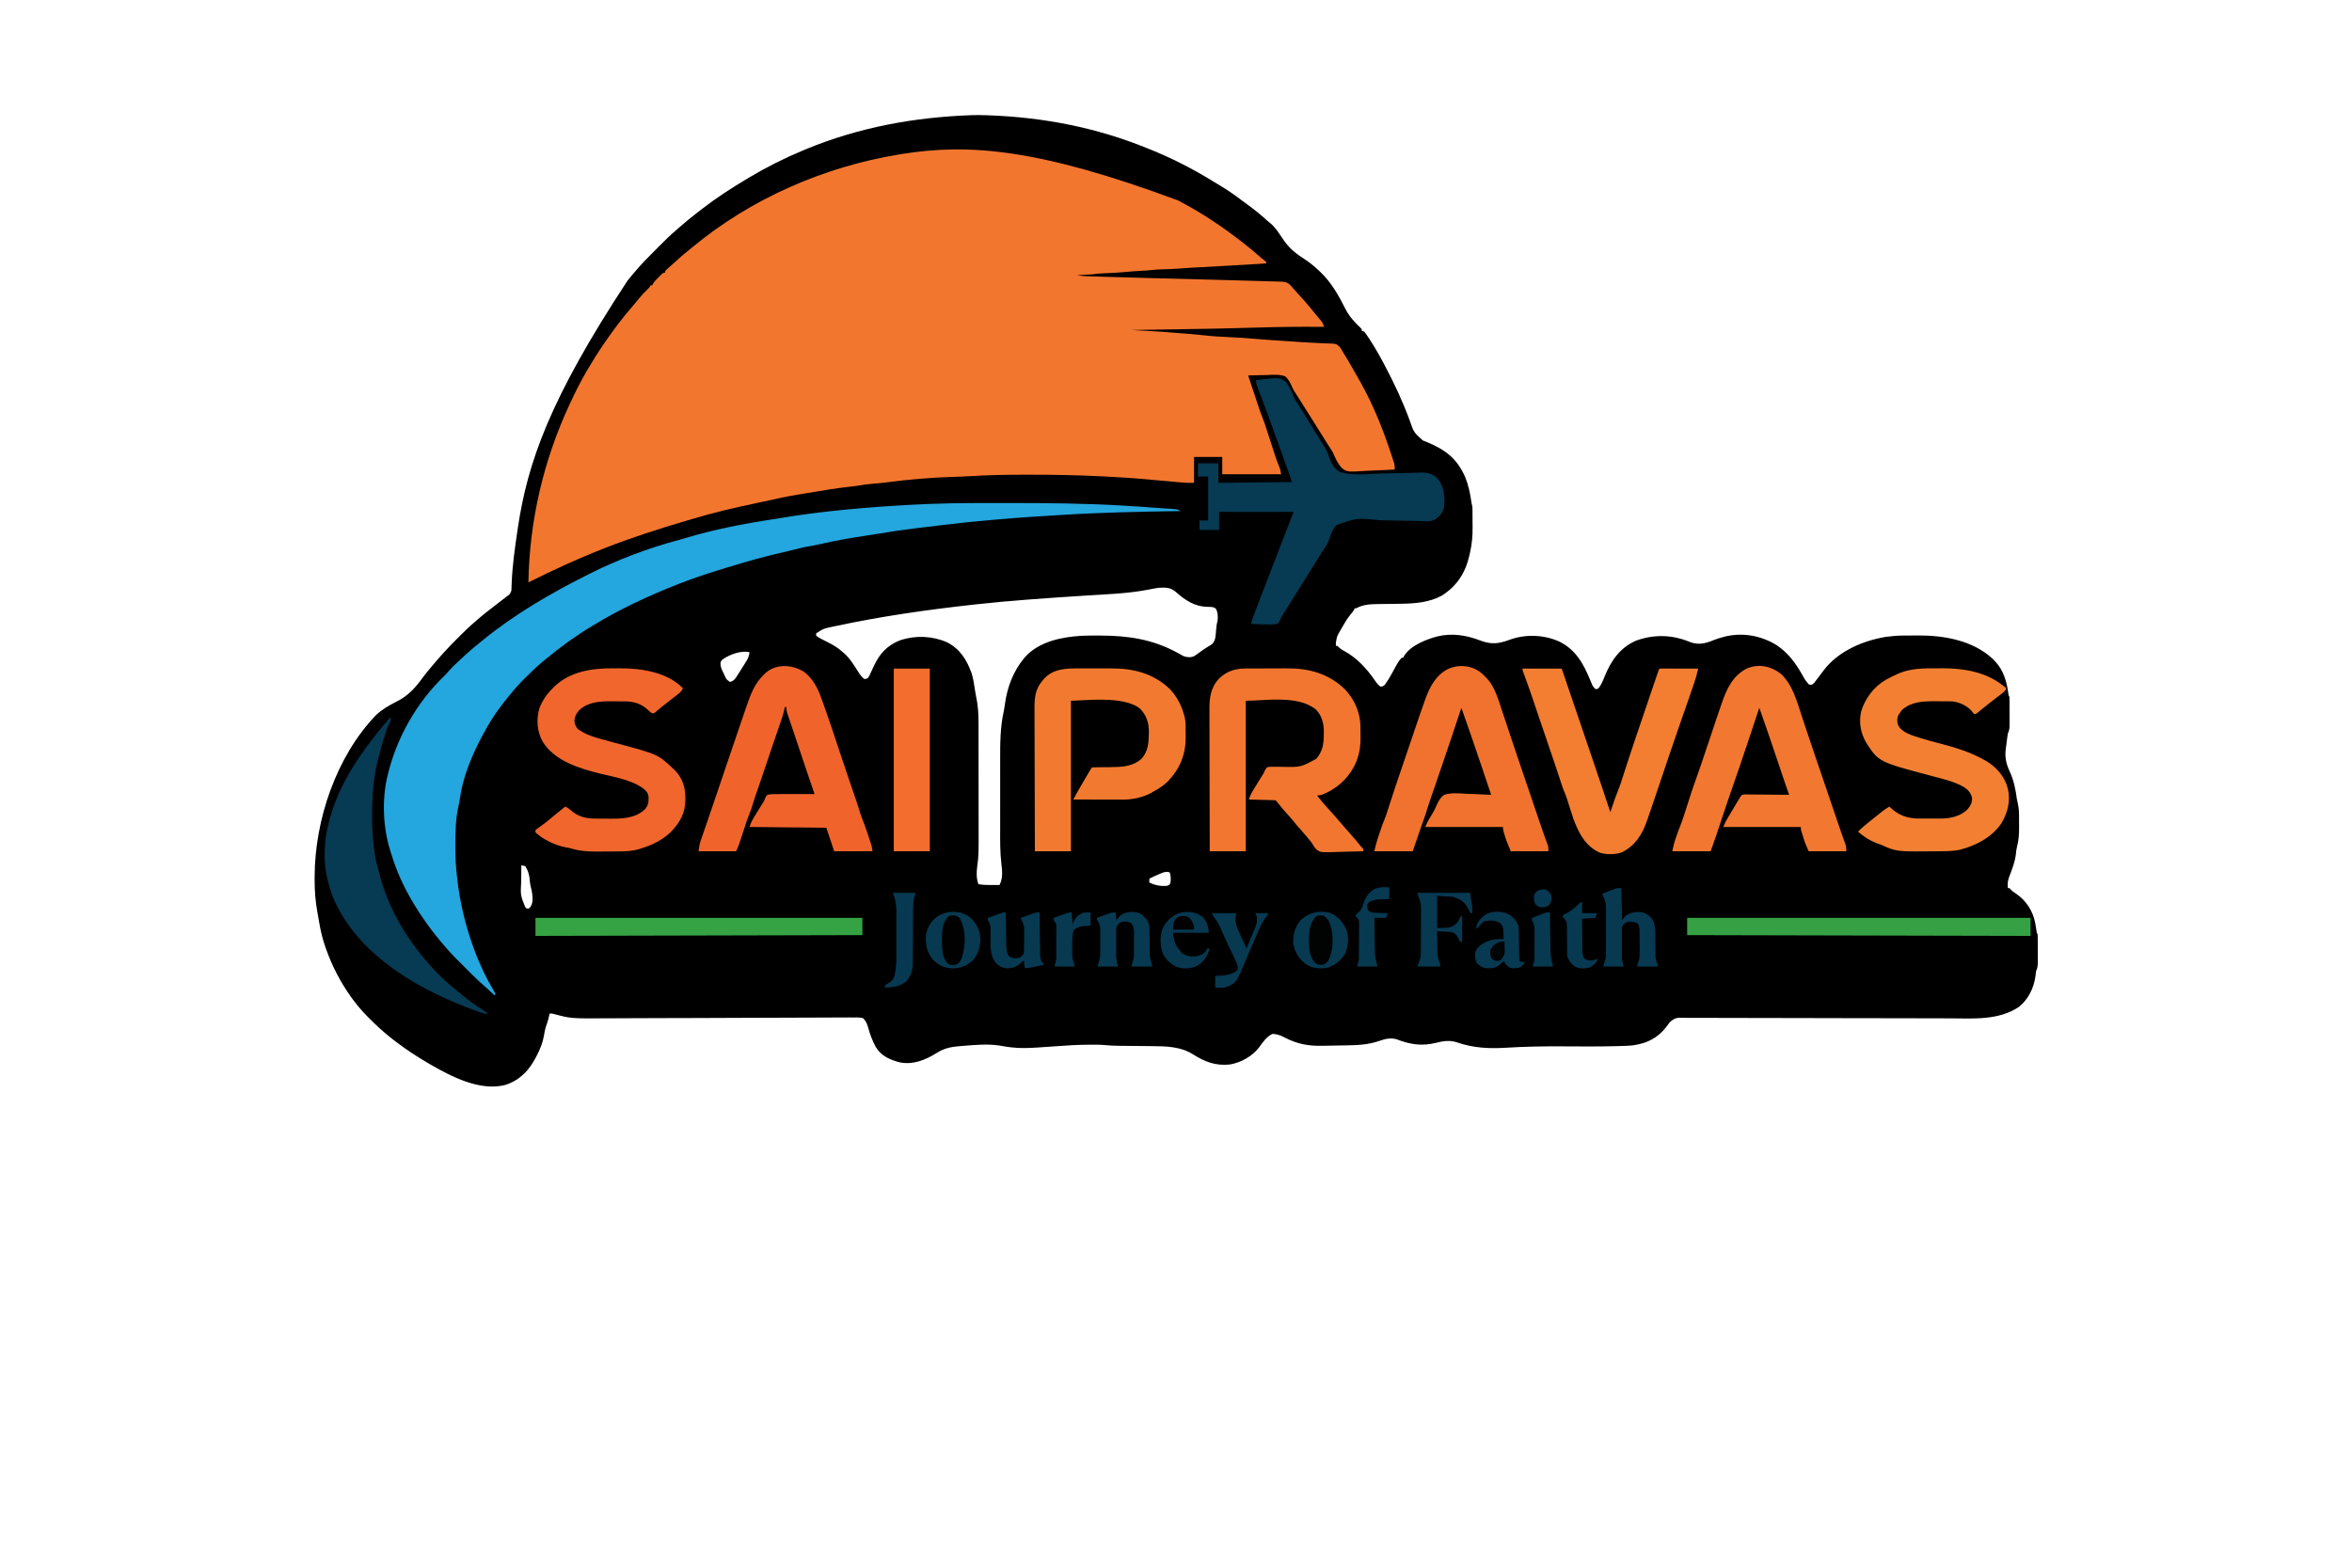 <?xml version="1.0" encoding="UTF-8"?>
<svg version="1.1" xmlns="http://www.w3.org/2000/svg" width="3000" height="2000">
<path d="M0 0 C5.963 -0.176 11.896 -0.103 17.858 0.109 C19.824 0.179 19.824 0.179 21.831 0.25 C91.148 2.852 158.495 15.891 222.858 42.109 C224.383 42.719 224.383 42.719 225.939 43.34 C254.093 54.61 281.02 68.361 306.832 84.25 C309.754 86.045 312.69 87.815 315.631 89.578 C325.922 95.789 335.657 102.427 345.149 109.797 C347.637 111.707 350.183 113.533 352.733 115.359 C360.729 121.156 368.262 127.349 375.534 134.031 C377.111 135.442 378.741 136.796 380.413 138.094 C386.389 143.02 390.69 149.752 394.92 156.172 C402.279 167.31 409.33 174.212 420.549 181.516 C428.246 186.538 435.249 191.667 441.858 198.109 C442.688 198.889 443.518 199.669 444.374 200.473 C458.302 213.867 467.409 230.329 476.086 247.419 C481.032 257.104 487.778 264.315 495.643 271.734 C496.858 273.109 496.858 273.109 496.858 275.109 C497.848 275.439 498.838 275.769 499.858 276.109 C501.838 278.594 501.838 278.594 504.045 281.859 C504.761 282.906 505.476 283.953 506.213 285.031 C513.115 295.556 519.305 306.358 525.17 317.484 C525.539 318.18 525.907 318.877 526.286 319.594 C538.315 342.365 549.203 365.542 558.042 389.753 C563.18 404.672 563.18 404.672 574.545 414.922 C576.303 415.683 578.075 416.411 579.858 417.109 C603.338 426.715 618.534 438.185 628.858 462.109 C632.702 471.709 634.785 481.125 636.28 491.309 C636.745 494.827 636.745 494.827 637.384 497.088 C637.881 499.207 637.998 501.082 638.019 503.257 C638.029 504.066 638.038 504.875 638.048 505.708 C638.052 506.578 638.057 507.448 638.061 508.344 C638.067 509.255 638.072 510.165 638.078 511.104 C638.088 513.037 638.094 514.97 638.098 516.904 C638.108 519.807 638.139 522.71 638.17 525.613 C638.234 536.841 637.433 547.165 634.858 558.109 C634.493 559.768 634.493 559.768 634.12 561.46 C629.129 583.689 618.383 600.537 599.147 612.844 C583.532 621.524 564.675 623.177 547.147 623.355 C544.91 623.388 542.673 623.422 540.436 623.455 C536.959 623.502 533.481 623.547 530.003 623.586 C526.614 623.626 523.224 623.678 519.834 623.73 C518.812 623.739 517.79 623.747 516.737 623.756 C507.457 623.912 498.039 624.373 489.858 629.109 C489.198 629.109 488.538 629.109 487.858 629.109 C487.598 629.688 487.337 630.267 487.069 630.863 C485.774 633.265 484.287 635.003 482.483 637.047 C478.18 642.315 474.843 648.017 471.483 653.922 C470.697 655.301 470.697 655.301 469.896 656.709 C465.205 664.581 465.205 664.581 463.733 673.422 C463.795 675.247 463.795 675.247 463.858 677.109 C464.518 677.109 465.178 677.109 465.858 677.109 C466.374 677.666 466.889 678.223 467.42 678.797 C469.614 680.878 471.225 681.926 473.858 683.297 C491.202 692.597 503.481 706.522 514.446 722.463 C516.433 725.313 517.93 727.158 520.858 729.109 C523.452 728.908 524.546 728.422 526.387 726.574 C529.919 721.64 532.951 716.591 535.795 711.234 C543.538 696.994 543.538 696.994 547.858 692.109 C548.518 692.109 549.178 692.109 549.858 692.109 C550.19 691.266 550.19 691.266 550.53 690.406 C558.365 676.856 578.578 668.956 592.858 665.109 C611.919 660.448 630.088 663.391 648.108 670.297 C663.054 675.905 671.94 674.212 686.709 668.836 C706.29 661.989 729.587 662.913 748.502 671.488 C769.945 681.906 779.784 700.259 788.496 721.428 C788.891 722.38 789.286 723.332 789.694 724.312 C790.04 725.165 790.386 726.017 790.742 726.896 C791.873 729.14 792.911 730.532 794.858 732.109 C796.895 732.332 796.895 732.332 798.858 731.109 C802.384 726.452 804.42 721.581 806.545 716.172 C814.787 696.017 826.024 679.475 846.518 670.508 C868.798 662.217 892.706 662.697 914.608 671.859 C926.042 676.408 934.908 674.158 945.784 669.707 C949.759 668.097 953.774 666.883 957.92 665.797 C959.087 665.491 960.254 665.186 961.456 664.871 C983.704 659.89 1006.425 664.214 1025.811 676.035 C1040.465 686.011 1049.509 698.056 1058.292 713.355 C1061.989 720.172 1061.989 720.172 1066.858 726.109 C1069.339 726.943 1069.339 726.943 1071.858 726.109 C1074.229 723.98 1074.229 723.98 1076.295 721.109 C1077.073 720.105 1077.85 719.101 1078.651 718.066 C1079.743 716.603 1079.743 716.603 1080.858 715.109 C1081.432 714.35 1082.005 713.591 1082.596 712.809 C1083.58 711.5 1084.56 710.189 1085.538 708.875 C1104.108 684.041 1135.517 670.566 1165.323 665.582 C1172.936 664.564 1180.374 663.943 1188.061 663.906 C1189.02 663.901 1189.978 663.895 1190.966 663.889 C1192.989 663.88 1195.013 663.873 1197.037 663.869 C1200.058 663.86 1203.079 663.829 1206.1 663.797 C1239.481 663.614 1276.279 670.106 1301.545 693.609 C1302.309 694.434 1303.072 695.259 1303.858 696.109 C1304.327 696.585 1304.796 697.061 1305.28 697.551 C1315.29 708.257 1319.64 723.283 1321.463 737.492 C1321.716 740.083 1321.716 740.083 1322.858 742.109 C1322.957 743.441 1322.996 744.777 1323.003 746.113 C1323.01 746.937 1323.016 747.762 1323.023 748.611 C1323.024 749.504 1323.025 750.397 1323.026 751.316 C1323.031 752.693 1323.031 752.693 1323.036 754.097 C1323.041 756.041 1323.043 757.986 1323.043 759.93 C1323.045 762.899 1323.064 765.868 1323.083 768.838 C1323.085 770.727 1323.087 772.615 1323.088 774.504 C1323.099 775.834 1323.099 775.834 1323.11 777.191 C1323.094 781.667 1322.837 785.008 1320.858 789.109 C1320.443 791.558 1320.093 794.019 1319.795 796.484 C1319.639 797.75 1319.483 799.016 1319.323 800.32 C1319.093 802.196 1319.093 802.196 1318.858 804.109 C1318.679 805.312 1318.5 806.515 1318.315 807.754 C1316.813 818.783 1318.607 827.422 1323.295 837.422 C1328.56 848.758 1330.763 860.261 1332.419 872.55 C1332.68 874.07 1332.974 875.586 1333.337 877.084 C1334.648 882.489 1335.165 887.51 1335.159 893.062 C1335.163 893.885 1335.167 894.707 1335.172 895.554 C1335.177 897.281 1335.178 899.009 1335.174 900.737 C1335.17 903.339 1335.194 905.941 1335.219 908.543 C1335.251 917.192 1334.823 925.058 1332.56 933.471 C1331.703 936.692 1331.382 939.855 1331.108 943.172 C1329.924 952.972 1326.296 961.912 1322.858 971.109 C1321.453 974.921 1320.61 977.922 1320.733 981.984 C1320.751 982.766 1320.769 983.547 1320.788 984.352 C1320.811 984.932 1320.834 985.512 1320.858 986.109 C1321.518 986.109 1322.178 986.109 1322.858 986.109 C1324.203 987.431 1325.534 988.767 1326.858 990.109 C1328.439 991.246 1330.045 992.349 1331.67 993.422 C1344.417 1002.256 1352.797 1015.247 1355.799 1030.582 C1356.342 1033.587 1356.822 1036.598 1357.28 1039.617 C1357.655 1042.949 1357.655 1042.949 1358.858 1045.109 C1358.957 1046.441 1358.996 1047.777 1359.003 1049.113 C1359.01 1049.937 1359.016 1050.762 1359.023 1051.611 C1359.024 1052.504 1359.025 1053.397 1359.026 1054.316 C1359.031 1055.693 1359.031 1055.693 1359.036 1057.097 C1359.041 1059.041 1359.043 1060.986 1359.043 1062.93 C1359.045 1065.899 1359.064 1068.868 1359.083 1071.838 C1359.085 1073.727 1359.087 1075.615 1359.088 1077.504 C1359.099 1078.834 1359.099 1078.834 1359.11 1080.191 C1359.094 1084.663 1358.843 1088.012 1356.858 1092.109 C1356.562 1094.229 1356.316 1096.355 1356.108 1098.484 C1354.062 1113.513 1347.169 1127.782 1335.229 1137.488 C1309.398 1155.148 1276.681 1152.406 1246.843 1152.283 C1242.147 1152.266 1237.451 1152.261 1232.754 1152.254 C1224.641 1152.242 1216.528 1152.222 1208.415 1152.199 C1196.679 1152.164 1184.942 1152.145 1173.206 1152.131 C1154.15 1152.107 1135.094 1152.077 1116.038 1152.041 C1114.901 1152.038 1113.763 1152.036 1112.592 1152.034 C1096.412 1152.003 1080.233 1151.965 1064.053 1151.926 C1062.911 1151.923 1061.769 1151.92 1060.592 1151.917 C1058.881 1151.913 1058.881 1151.913 1057.135 1151.909 C1038.125 1151.863 1019.115 1151.832 1000.105 1151.814 C988.393 1151.803 976.68 1151.778 964.968 1151.736 C956.957 1151.709 948.946 1151.696 940.934 1151.694 C936.312 1151.693 931.689 1151.685 927.067 1151.659 C922.837 1151.636 918.608 1151.631 914.378 1151.641 C912.847 1151.642 911.316 1151.635 909.785 1151.621 C907.705 1151.603 905.627 1151.61 903.547 1151.623 C901.814 1151.619 901.814 1151.619 900.046 1151.615 C895.517 1152.317 892.428 1154.475 889.278 1157.753 C888.893 1158.281 888.508 1158.808 888.112 1159.352 C887.671 1159.94 887.231 1160.528 886.777 1161.135 C886.329 1161.745 885.882 1162.355 885.42 1162.984 C874.625 1177.084 861.228 1183.926 843.591 1186.606 C837.161 1187.389 830.687 1187.494 824.217 1187.676 C823.127 1187.708 823.127 1187.708 822.015 1187.74 C808.926 1188.113 795.843 1188.174 782.749 1188.137 C781.791 1188.134 780.833 1188.132 779.847 1188.129 C770.952 1188.103 762.058 1188.064 753.164 1188.013 C728.943 1187.881 704.881 1188.255 680.705 1189.774 C659.34 1191.083 639.186 1190.127 618.83 1183.091 C609.083 1179.841 600.941 1181.048 591.17 1183.609 C572.905 1188.021 558.372 1185.569 540.834 1178.844 C533.175 1176.954 526.777 1178.397 519.483 1180.984 C505.533 1185.844 492.389 1186.506 477.733 1186.734 C475.747 1186.77 473.762 1186.805 471.776 1186.841 C467.886 1186.908 463.995 1186.969 460.104 1187.026 C455.75 1187.091 451.398 1187.193 447.045 1187.309 C428.711 1187.712 414.447 1185.091 398.111 1176.551 C392.898 1173.857 388.761 1172.297 382.858 1172.109 C375.449 1175.505 370.268 1183.135 365.608 1189.609 C356.911 1200.884 342.782 1208.58 328.858 1211.109 C310.598 1213.087 296.741 1207.893 281.581 1198.196 C265.892 1188.299 247.668 1187.839 229.588 1187.73 C228.091 1187.714 226.593 1187.697 225.095 1187.679 C221.202 1187.634 217.308 1187.599 213.415 1187.567 C207.169 1187.514 200.924 1187.449 194.679 1187.379 C192.524 1187.356 190.369 1187.34 188.214 1187.324 C181.502 1187.262 174.874 1187.021 168.194 1186.334 C162.499 1185.786 156.761 1185.918 151.045 1185.922 C150.353 1185.922 149.66 1185.922 148.947 1185.922 C135.163 1185.939 121.484 1186.764 107.741 1187.818 C101.474 1188.288 95.205 1188.701 88.934 1189.101 C86.935 1189.229 84.938 1189.364 82.94 1189.5 C71.692 1190.224 60.498 1190.681 49.295 1189.234 C48.22 1189.101 48.22 1189.101 47.123 1188.965 C42.923 1188.433 38.774 1187.739 34.608 1186.984 C19.216 1184.635 3.541 1186.21 -11.892 1187.422 C-12.679 1187.481 -13.465 1187.539 -14.276 1187.6 C-25.923 1188.487 -35.414 1189.98 -45.33 1196.422 C-59.811 1205.433 -75.331 1211.831 -92.63 1208.422 C-105.186 1205.129 -116.416 1200.132 -123.169 1188.668 C-127.475 1180.664 -130.495 1172.596 -132.841 1163.828 C-134.955 1157.339 -134.955 1157.339 -139.142 1152.109 C-143.767 1150.893 -148.394 1151.072 -153.142 1151.161 C-154.602 1151.159 -156.063 1151.153 -157.523 1151.144 C-161.538 1151.13 -165.552 1151.166 -169.567 1151.21 C-173.897 1151.249 -178.228 1151.241 -182.558 1151.239 C-190.067 1151.242 -197.574 1151.273 -205.083 1151.325 C-215.963 1151.399 -226.844 1151.426 -237.725 1151.442 C-255.411 1151.47 -273.097 1151.531 -290.783 1151.616 C-307.907 1151.697 -325.031 1151.768 -342.155 1151.821 C-343.207 1151.824 -344.259 1151.827 -345.343 1151.831 C-356.852 1151.866 -368.361 1151.897 -379.871 1151.926 C-380.886 1151.929 -381.9 1151.932 -382.946 1151.934 C-391.233 1151.955 -391.233 1151.955 -395.125 1151.965 C-406.967 1151.994 -418.81 1152.033 -430.652 1152.09 C-438.098 1152.126 -445.545 1152.156 -452.992 1152.18 C-457.276 1152.195 -461.56 1152.213 -465.845 1152.24 C-511.938 1152.53 -511.938 1152.53 -532.939 1146.914 C-536.077 1145.988 -536.077 1145.988 -539.142 1146.109 C-539.513 1147.966 -539.513 1147.966 -539.892 1149.859 C-540.708 1153.58 -541.799 1157.086 -543.08 1160.672 C-544.708 1165.362 -545.68 1169.97 -546.455 1174.859 C-547.927 1183.624 -551.151 1191.211 -555.142 1199.109 C-555.601 1200.026 -555.601 1200.026 -556.068 1200.961 C-564.909 1218.311 -576.382 1230.728 -595.142 1237.109 C-627.573 1245.767 -663.991 1226.788 -691.306 1211.062 C-706.513 1202.222 -721.195 1192.836 -735.142 1182.109 C-735.697 1181.688 -736.251 1181.266 -736.822 1180.832 C-745.73 1174.054 -754.089 1166.882 -762.142 1159.109 C-763.155 1158.138 -763.155 1158.138 -764.188 1157.146 C-773.65 1148.024 -782.43 1138.763 -790.142 1128.109 C-790.907 1127.067 -791.671 1126.024 -792.458 1124.949 C-805.837 1106.173 -816.403 1085.805 -824.142 1064.109 C-824.548 1062.975 -824.548 1062.975 -824.963 1061.817 C-828.74 1051.079 -831.316 1040.357 -833.138 1029.125 C-833.77 1025.276 -834.447 1021.441 -835.176 1017.609 C-837.844 1003.267 -838.901 989.373 -838.83 974.797 C-838.829 973.712 -838.829 972.628 -838.828 971.51 C-838.616 899.374 -811.422 818.569 -760.892 765.758 C-753.107 758.305 -743.868 752.941 -734.267 748.152 C-719.29 740.666 -710.165 730.352 -700.504 716.966 C-697.246 712.525 -693.684 708.325 -690.142 704.109 C-689.495 703.334 -689.495 703.334 -688.834 702.544 C-679.142 690.949 -669.072 679.87 -658.367 669.204 C-656.575 667.418 -654.789 665.626 -653.003 663.834 C-647.219 658.046 -641.402 652.388 -635.142 647.109 C-634.058 646.161 -632.976 645.21 -631.896 644.258 C-623.613 637.034 -615.005 630.329 -606.239 623.704 C-602.87 621.142 -599.534 618.536 -596.205 615.922 C-595.327 615.235 -595.327 615.235 -594.431 614.535 C-589.805 611.334 -589.805 611.334 -587.827 606.475 C-587.774 604.784 -587.774 604.784 -587.72 603.059 C-587.668 601.763 -587.615 600.468 -587.561 599.133 C-587.534 598.43 -587.508 597.728 -587.481 597.003 C-586.579 574.516 -583.444 552.35 -580.142 530.109 C-580.021 529.287 -579.9 528.464 -579.776 527.617 C-567.387 443.534 -539.16 362.382 -439.748 211.184 C-437.383 208.412 -435.104 205.58 -432.83 202.734 C-422.625 190.279 -411.127 178.997 -399.767 167.609 C-399.156 166.995 -398.544 166.381 -397.914 165.748 C-391.501 159.314 -385.089 152.973 -378.142 147.109 C-376.95 146.065 -375.76 145.018 -374.572 143.969 C-366.959 137.294 -359.221 130.85 -351.19 124.685 C-348.863 122.894 -346.546 121.091 -344.228 119.289 C-325.993 105.177 -306.933 92.919 -287.142 81.109 C-286.337 80.626 -285.532 80.143 -284.702 79.645 C-262.687 66.469 -239.832 54.953 -216.142 45.109 C-215.08 44.665 -214.019 44.221 -212.925 43.764 C-144.633 15.423 -73.599 2.562 0 0 Z M224.081 605.451 C196.86 610.617 168.748 611.357 141.159 613.16 C95.66 616.134 50.187 619.116 4.858 624.109 C3.642 624.243 2.426 624.377 1.173 624.515 C-57.914 631.064 -116.929 639.487 -175.08 651.984 C-176.933 652.377 -176.933 652.377 -178.823 652.777 C-189.868 655.1 -189.868 655.1 -199.142 661.109 C-199.142 662.099 -199.142 663.089 -199.142 664.109 C-194.801 667.275 -190.188 669.589 -185.363 671.909 C-177.82 675.554 -171.373 679.419 -165.142 685.109 C-164.445 685.692 -163.747 686.275 -163.029 686.875 C-156.378 692.857 -151.822 700.265 -147.014 707.747 C-146.441 708.636 -145.869 709.525 -145.279 710.441 C-144.771 711.243 -144.262 712.045 -143.739 712.87 C-142.05 715.239 -140.332 717.194 -138.142 719.109 C-135.537 719.448 -135.537 719.448 -133.142 718.109 C-131.233 715.391 -131.233 715.391 -129.767 711.922 C-129.325 710.986 -129.325 710.986 -128.874 710.03 C-127.946 708.064 -127.042 706.089 -126.142 704.109 C-118.509 687.333 -109.062 676.552 -91.517 669.734 C-72.151 663.473 -50.66 664.303 -32.025 672.602 C-15.363 681.317 -7.093 694.819 -0.83 711.984 C1.367 719.103 2.377 726.44 3.49 733.788 C3.85 736.062 4.252 738.323 4.674 740.586 C4.81 741.315 4.945 742.043 5.084 742.794 C5.457 744.781 5.833 746.768 6.209 748.754 C8.081 760.22 8.007 771.841 8.003 783.424 C8.006 785.128 8.01 786.831 8.013 788.534 C8.022 793.126 8.025 797.717 8.025 802.308 C8.026 805.188 8.028 808.068 8.031 810.948 C8.04 821.028 8.044 831.107 8.043 841.187 C8.043 850.529 8.053 859.872 8.069 869.214 C8.082 877.278 8.087 885.342 8.087 893.407 C8.087 898.204 8.089 903.001 8.1 907.798 C8.176 944.291 8.176 944.291 6.312 958.42 C5.344 966.289 5.063 973.591 7.858 981.109 C13.707 982.128 19.367 982.227 25.295 982.172 C26.679 982.165 26.679 982.165 28.09 982.158 C30.346 982.147 32.602 982.13 34.858 982.109 C39.111 973.166 38.341 964.673 37.133 955.011 C35.338 940.099 35.564 925.115 35.589 910.122 C35.594 906.125 35.59 902.127 35.586 898.13 C35.583 891.421 35.588 884.713 35.597 878.004 C35.608 870.31 35.605 862.617 35.594 854.923 C35.584 848.254 35.583 841.584 35.588 834.914 C35.591 830.958 35.592 827.003 35.585 823.048 C35.555 802.17 35.538 781.35 40.084 760.867 C40.814 757.322 41.342 753.804 41.832 750.221 C44.736 729.449 52.424 709.4 65.858 693.109 C66.375 692.479 66.892 691.849 67.424 691.199 C85.411 671.409 114.412 665.648 139.794 664.204 C146.747 663.885 153.712 663.912 160.67 663.922 C161.954 663.923 161.954 663.923 163.264 663.925 C198.889 664.009 229.717 668.612 261.241 685.621 C262.048 686.052 262.855 686.483 263.687 686.927 C265.453 687.889 267.188 688.907 268.913 689.941 C273.52 691.769 278.13 692.268 282.79 690.289 C284.673 689.157 286.415 687.93 288.17 686.609 C289.461 685.687 290.753 684.765 292.045 683.844 C292.999 683.151 292.999 683.151 293.971 682.443 C295.753 681.184 297.561 680.017 299.42 678.875 C301.029 677.877 301.029 677.877 302.67 676.859 C303.626 676.277 304.581 675.694 305.565 675.094 C310.509 670.815 310.345 664.12 310.92 657.984 C311.075 656.398 311.233 654.812 311.393 653.227 C311.459 652.532 311.525 651.837 311.593 651.121 C311.864 649.06 312.336 647.12 312.858 645.109 C313.467 639.793 313.335 634.383 310.694 629.625 C307.534 627.017 303.875 627.393 299.911 627.325 C284.272 627.051 271.6 619.04 260.309 608.842 C253.589 602.838 247.857 602.412 239.066 602.901 C234.015 603.378 229.056 604.481 224.081 605.451 Z M-317.955 694.07 C-320.394 696.018 -320.394 696.018 -321.205 699.297 C-321.122 704.35 -319.427 707.683 -317.142 712.109 C-316.806 712.851 -316.469 713.592 -316.123 714.355 C-313.746 719.741 -313.746 719.741 -309.142 723.109 C-304.806 722.129 -302.997 720.011 -300.603 716.361 C-300.203 715.721 -299.804 715.081 -299.392 714.422 C-298.967 713.761 -298.543 713.099 -298.105 712.418 C-296.769 710.324 -295.455 708.218 -294.142 706.109 C-293.489 705.081 -293.489 705.081 -292.823 704.032 C-291.562 702.045 -290.318 700.048 -289.08 698.047 C-288.698 697.441 -288.316 696.835 -287.922 696.21 C-285.69 692.52 -284.567 689.401 -284.142 685.109 C-294.885 682.799 -309.087 687.888 -317.955 694.07 Z M-575.142 957.109 C-575.217 962.283 -575.271 967.456 -575.307 972.631 C-575.322 974.385 -575.342 976.139 -575.368 977.893 C-576.313 995.123 -576.313 995.123 -570.162 1010.442 C-568.311 1012.29 -568.311 1012.29 -566.08 1012.297 C-562.902 1010.349 -561.99 1007.575 -561.142 1004.109 C-560.283 996.822 -561.625 990.279 -563.427 983.234 C-564.066 980.44 -564.366 977.9 -564.517 975.047 C-565.007 969.092 -566.87 963.124 -570.142 958.109 C-572.69 957.428 -572.69 957.428 -575.142 957.109 Z M239.42 967.859 C238.457 968.258 238.457 968.258 237.473 968.664 C233.516 970.319 229.675 972.151 225.858 974.109 C225.858 975.759 225.858 977.409 225.858 979.109 C233.342 982.552 240.577 984.059 248.858 983.109 C251.691 981.943 251.691 981.943 252.858 979.109 C253.356 974.566 253.307 970.458 251.858 966.109 C247.106 964.541 243.802 965.955 239.42 967.859 Z " fill="#000000" transform="translate(1240.142,146.891)"/>
<path d="M0 0 C2.426 1.318 4.86 2.62 7.295 3.921 C32.628 17.548 56.584 33.7 79.342 51.272 C79.934 51.725 80.525 52.178 81.135 52.645 C88.773 58.495 96.146 64.592 103.369 70.946 C103.961 71.466 104.553 71.986 105.162 72.522 C105.988 73.249 105.988 73.249 106.831 73.991 C108.095 75.063 109.427 76.054 110.771 77.022 C111.29 77.435 111.808 77.847 112.342 78.272 C112.342 78.932 112.342 79.592 112.342 80.272 C83.863 82.117 55.38 83.8 26.879 85.27 C25.157 85.359 25.157 85.359 23.401 85.451 C21.272 85.562 19.143 85.671 17.013 85.778 C11 86.092 5.01 86.537 -0.988 87.055 C-4.07 87.306 -7.146 87.458 -10.236 87.554 C-11.335 87.591 -12.433 87.628 -13.564 87.667 C-15.809 87.738 -18.054 87.808 -20.299 87.878 C-27.125 88.102 -27.125 88.102 -33.916 88.776 C-38.047 89.324 -42.124 89.536 -46.283 89.71 C-53.329 90.038 -60.327 90.582 -67.346 91.272 C-76.433 92.161 -85.502 92.643 -94.628 92.931 C-99.72 93.1 -104.612 93.525 -109.658 94.272 C-112.968 94.522 -116.28 94.681 -119.596 94.835 C-120.47 94.878 -121.345 94.921 -122.246 94.966 C-124.383 95.071 -126.521 95.172 -128.658 95.272 C-125.415 95.982 -122.336 96.422 -119.02 96.538 C-117.656 96.588 -117.656 96.588 -116.264 96.64 C-115.273 96.672 -114.281 96.704 -113.26 96.737 C-111.668 96.793 -111.668 96.793 -110.044 96.851 C-106.457 96.975 -102.87 97.093 -99.283 97.21 C-98.008 97.253 -96.733 97.296 -95.42 97.34 C-76.07 97.991 -56.719 98.513 -37.365 98.978 C-21.601 99.357 -5.837 99.765 9.927 100.182 C12.296 100.245 14.666 100.307 17.035 100.37 C33.874 100.813 50.712 101.274 67.55 101.771 C74.717 101.983 81.885 102.188 89.054 102.375 C95.855 102.554 102.656 102.752 109.456 102.963 C111.994 103.039 114.531 103.108 117.069 103.17 C120.564 103.256 124.058 103.367 127.553 103.483 C128.58 103.503 129.607 103.523 130.665 103.543 C136.135 103.753 139.409 104.074 143.342 108.272 C143.869 108.828 144.396 109.384 144.939 109.956 C145.423 110.535 145.906 111.114 146.404 111.71 C149.085 114.851 151.838 117.901 154.658 120.917 C159.604 126.21 164.372 131.58 168.904 137.237 C170.821 139.624 172.759 141.986 174.717 144.339 C175.305 145.051 175.894 145.762 176.5 146.496 C177.663 147.902 178.83 149.305 180.002 150.703 C180.535 151.353 181.069 152.002 181.619 152.671 C182.096 153.245 182.573 153.819 183.064 154.411 C184.559 156.589 185.439 158.797 186.342 161.272 C185.073 161.262 183.803 161.252 182.496 161.241 C155.504 161.041 128.57 161.273 101.592 162.147 C67.429 163.255 33.26 163.825 -0.915 164.364 C-3.038 164.398 -5.161 164.431 -7.283 164.465 C-24.742 164.741 -42.2 165.011 -59.658 165.272 C-58.637 165.328 -57.615 165.383 -56.563 165.44 C-52.709 165.649 -48.855 165.86 -45.002 166.072 C-43.346 166.163 -41.69 166.253 -40.034 166.343 C-27.216 167.037 -14.427 167.924 -1.637 169.022 C1.506 169.286 4.65 169.532 7.795 169.772 C8.88 169.856 9.965 169.94 11.083 170.026 C13.104 170.182 15.124 170.336 17.145 170.487 C22.32 170.892 27.471 171.395 32.625 172.005 C42.917 173.215 53.179 173.827 63.529 174.272 C74.776 174.761 85.967 175.457 97.179 176.476 C108.483 177.491 119.804 178.217 131.128 178.959 C134.988 179.216 138.848 179.483 142.708 179.753 C158.623 180.87 158.623 180.87 174.555 181.692 C178.081 181.843 181.605 182.029 185.128 182.22 C186.708 182.296 188.288 182.353 189.869 182.389 C201.552 182.664 201.552 182.664 205.937 186.604 C208.018 189.401 209.709 192.196 211.342 195.272 C212.11 196.483 212.885 197.69 213.67 198.89 C214.621 200.502 214.621 200.502 215.592 202.147 C215.955 202.762 216.318 203.377 216.692 204.01 C217.916 206.093 219.13 208.182 220.342 210.272 C220.806 211.07 221.271 211.868 221.75 212.689 C225.334 218.854 228.861 225.049 232.342 231.272 C232.978 232.408 232.978 232.408 233.626 233.566 C249.839 262.777 262.188 294.065 272.529 325.772 C272.916 326.954 273.304 328.136 273.702 329.353 C274.051 330.451 274.4 331.548 274.76 332.679 C275.22 334.122 275.22 334.122 275.69 335.595 C276.342 338.273 276.39 340.531 276.342 343.272 C268.11 343.786 259.886 344.175 251.642 344.412 C247.812 344.526 243.993 344.681 240.169 344.932 C215.575 346.508 215.575 346.508 208.622 341.193 C204.101 336.067 201.234 330.329 198.595 324.068 C196.645 319.718 194.041 315.854 191.404 311.897 C190.423 310.35 189.444 308.801 188.471 307.249 C187.969 306.453 187.468 305.656 186.952 304.836 C183.261 298.96 179.59 293.072 175.915 287.186 C170.09 277.861 164.222 268.563 158.342 259.272 C156.299 256.044 154.258 252.814 152.217 249.585 C151.774 248.886 151.332 248.187 150.876 247.467 C150.429 246.759 149.982 246.052 149.521 245.323 C149.021 244.577 148.52 243.831 148.004 243.062 C146.635 240.764 145.626 238.633 144.597 236.182 C142.5 231.598 140.394 227.41 136.342 224.272 C128.7 221.549 120.186 222.447 112.217 222.772 C109.998 222.805 107.779 222.829 105.561 222.847 C100.15 222.905 94.748 223.053 89.342 223.272 C89.684 224.3 90.027 225.328 90.38 226.387 C96.725 245.421 96.725 245.421 97.529 247.834 C98.06 249.428 98.592 251.022 99.124 252.616 C100.253 255.998 101.377 259.381 102.484 262.771 C102.814 263.777 103.143 264.783 103.482 265.819 C103.751 266.648 104.019 267.476 104.296 268.33 C105.202 270.878 106.187 273.361 107.21 275.863 C109.515 281.583 111.426 287.403 113.311 293.272 C113.673 294.389 114.035 295.505 114.408 296.655 C115.943 301.385 117.469 306.118 118.997 310.851 C120.119 314.325 121.246 317.799 122.373 321.272 C122.712 322.327 123.05 323.381 123.399 324.468 C125.215 330.063 127.177 335.519 129.509 340.921 C130.342 343.272 130.342 343.272 131.342 349.272 C106.592 349.272 81.842 349.272 56.342 349.272 C56.342 342.012 56.342 334.752 56.342 327.272 C44.462 327.272 32.582 327.272 20.342 327.272 C20.342 338.162 20.342 349.052 20.342 360.272 C10.217 360.272 10.217 360.272 6.462 359.937 C5.616 359.863 4.77 359.79 3.899 359.714 C3.011 359.633 2.123 359.551 1.209 359.468 C-0.222 359.342 -0.222 359.342 -1.681 359.213 C-4.715 358.945 -7.749 358.671 -10.783 358.397 C-12.764 358.221 -14.744 358.046 -16.725 357.87 C-18.705 357.694 -20.686 357.519 -22.666 357.343 C-23.667 357.254 -24.669 357.165 -25.7 357.074 C-30.475 356.649 -35.249 356.218 -40.021 355.768 C-57.789 354.117 -75.59 353.073 -93.408 352.147 C-94.684 352.081 -94.684 352.081 -95.986 352.013 C-126.557 350.431 -157.091 349.884 -187.701 349.896 C-190.859 349.897 -194.018 349.895 -197.176 349.893 C-220.49 349.885 -243.7 350.341 -266.969 351.812 C-273.761 352.24 -280.543 352.49 -287.346 352.647 C-315.389 353.511 -343.621 355.971 -371.436 359.62 C-377.957 360.469 -384.504 361.023 -391.06 361.539 C-396.67 362.003 -402.153 362.826 -407.699 363.788 C-411.263 364.371 -414.827 364.775 -418.417 365.159 C-437.02 367.156 -455.447 370.38 -473.892 373.475 C-477.73 374.119 -481.57 374.748 -485.412 375.37 C-499.622 377.706 -513.653 380.817 -527.702 383.956 C-531.968 384.906 -536.241 385.821 -540.521 386.706 C-567.051 392.201 -593.552 398.53 -619.505 406.329 C-621.943 407.058 -624.382 407.781 -626.823 408.497 C-661.907 418.797 -696.591 429.964 -730.658 443.272 C-731.312 443.527 -731.965 443.783 -732.638 444.045 C-765.35 456.841 -797.272 471.512 -828.658 487.272 C-827.394 409.067 -809.53 332.182 -776.658 261.272 C-776.168 260.214 -775.678 259.156 -775.173 258.065 C-768.855 244.498 -762.213 231.195 -754.658 218.272 C-754.184 217.459 -753.709 216.646 -753.221 215.809 C-746.72 204.716 -739.95 193.861 -732.658 183.272 C-732.14 182.515 -731.622 181.757 -731.089 180.977 C-720.006 164.792 -708.289 149.244 -695.4 134.452 C-692.847 131.515 -690.403 128.499 -687.971 125.46 C-684.409 121.059 -680.59 117.066 -676.506 113.147 C-674.48 111.209 -674.48 111.209 -672.658 108.272 C-671.998 108.272 -671.338 108.272 -670.658 108.272 C-670.452 107.741 -670.246 107.21 -670.033 106.663 C-668.079 103.265 -665.437 100.762 -662.658 98.022 C-662.112 97.468 -661.565 96.914 -661.002 96.343 C-656.912 92.272 -656.912 92.272 -654.658 92.272 C-654.328 91.282 -653.998 90.292 -653.658 89.272 C-652.232 87.835 -652.232 87.835 -650.346 86.272 C-647.287 83.683 -644.301 81.039 -641.365 78.31 C-636.28 73.583 -631.091 69.054 -625.678 64.702 C-623.452 62.911 -621.243 61.105 -619.045 59.28 C-544.173 -2.653 -451.293 -43.049 -355.658 -58.728 C-354.552 -58.909 -353.445 -59.091 -352.305 -59.278 C-266.832 -72.932 -177.884 -66.178 0 0 Z " fill="#F3762F" transform="translate(1502.658,255.728)"/>
<path d="M0 0 C2.165 -0.003 4.33 -0.008 6.496 -0.014 C16.598 -0.038 26.7 -0.048 36.803 -0.05 C39.221 -0.05 41.639 -0.051 44.057 -0.052 C92.997 -0.073 141.845 0.289 190.713 3.2 C191.869 3.267 193.025 3.335 194.216 3.404 C206.294 4.111 218.36 4.916 230.421 5.868 C234.607 6.197 238.794 6.483 242.982 6.762 C245.393 6.929 247.803 7.095 250.213 7.262 C251.774 7.363 251.774 7.363 253.366 7.466 C254.295 7.534 255.224 7.602 256.182 7.673 C256.97 7.727 257.758 7.781 258.57 7.837 C260.927 8.236 262.607 9.097 264.713 10.2 C263.879 10.212 263.879 10.212 263.029 10.224 C212.573 10.968 162.082 12.015 111.713 15.2 C110.439 15.28 109.165 15.361 107.852 15.443 C51.217 19.014 51.217 19.014 -5.287 24.2 C-5.991 24.274 -6.695 24.349 -7.42 24.425 C-17.454 25.488 -27.474 26.657 -37.491 27.864 C-40.648 28.243 -43.806 28.619 -46.963 28.994 C-53.208 29.737 -59.451 30.488 -65.694 31.243 C-68.169 31.542 -70.644 31.839 -73.119 32.135 C-88.436 33.968 -103.638 36.146 -118.837 38.781 C-123.872 39.642 -128.923 40.385 -133.975 41.137 C-154.147 44.213 -174.223 47.522 -194.107 52.145 C-200.26 53.57 -206.396 54.751 -212.632 55.75 C-215.86 56.297 -218.997 57.049 -222.162 57.887 C-228.682 59.58 -235.231 61.12 -241.797 62.625 C-263.958 67.713 -285.82 73.606 -307.535 80.356 C-310.16 81.161 -312.791 81.938 -315.428 82.704 C-355.908 94.544 -395.296 109.915 -433.287 128.2 C-434.894 128.971 -434.894 128.971 -436.534 129.757 C-452.58 137.495 -468.046 145.982 -483.287 155.2 C-484.214 155.757 -485.141 156.314 -486.097 156.888 C-507.007 169.485 -526.533 183.576 -545.287 199.2 C-546.273 199.999 -547.259 200.798 -548.275 201.622 C-556.31 208.228 -563.732 215.431 -571.1 222.762 C-571.587 223.245 -572.075 223.728 -572.578 224.225 C-579.278 230.869 -585.417 237.81 -591.287 245.2 C-592.288 246.408 -593.291 247.615 -594.299 248.817 C-606.646 263.757 -617.276 280.047 -626.287 297.2 C-626.624 297.837 -626.961 298.473 -627.308 299.13 C-640.22 323.708 -651.355 350.849 -654.928 378.54 C-655.252 380.941 -655.715 383.223 -656.287 385.575 C-660.131 402.1 -660.494 419.252 -660.475 436.137 C-660.475 436.95 -660.475 437.764 -660.475 438.601 C-660.461 451.568 -659.888 464.323 -658.287 477.2 C-658.154 478.446 -658.022 479.693 -657.885 480.977 C-652.303 529.09 -635.961 581.51 -611.002 623.005 C-610.436 624.059 -609.87 625.113 -609.287 626.2 C-609.617 626.86 -609.947 627.52 -610.287 628.2 C-611.133 627.415 -611.978 626.63 -612.85 625.821 C-613.995 624.76 -615.141 623.698 -616.287 622.637 C-617.117 621.867 -617.117 621.867 -617.963 621.081 C-620.933 618.333 -623.933 615.635 -627.002 612.997 C-631.334 609.211 -635.418 605.214 -639.478 601.141 C-640.602 600.019 -640.602 600.019 -641.748 598.875 C-643.32 597.304 -644.89 595.731 -646.46 594.158 C-648.843 591.769 -651.232 589.385 -653.621 587.003 C-655.157 585.466 -656.693 583.929 -658.228 582.391 C-658.933 581.689 -659.637 580.987 -660.363 580.263 C-664.87 575.735 -669.132 571.051 -673.287 566.2 C-674.176 565.179 -675.066 564.158 -675.955 563.137 C-690.616 546.044 -703.887 527.626 -715.287 508.2 C-715.667 507.554 -716.047 506.908 -716.438 506.242 C-726.98 488.177 -735.453 469.459 -741.589 449.455 C-742.187 447.524 -742.821 445.605 -743.463 443.688 C-752.654 414.838 -754.283 378.756 -747.287 349.2 C-747.088 348.347 -746.89 347.494 -746.685 346.615 C-735.283 299.041 -709.461 253.83 -673.973 219.889 C-672.24 218.153 -670.663 216.34 -669.076 214.469 C-665.444 210.293 -661.543 206.511 -657.475 202.762 C-656.772 202.111 -656.07 201.459 -655.347 200.787 C-653.331 198.92 -651.31 197.059 -649.287 195.2 C-648.338 194.325 -647.39 193.449 -646.412 192.548 C-640.551 187.203 -634.465 182.173 -628.287 177.2 C-627.154 176.274 -626.021 175.349 -624.889 174.423 C-584.679 141.691 -539.462 115.48 -493.287 92.2 C-492.135 91.618 -490.983 91.037 -489.796 90.438 C-453.075 72.024 -414.708 57.494 -375 46.938 C-372.473 46.25 -369.966 45.52 -367.459 44.762 C-330.895 33.746 -292.719 26.282 -254.98 20.616 C-252.257 20.195 -249.542 19.736 -246.826 19.27 C-190.432 9.821 -132.979 5.016 -75.912 2.012 C-75.213 1.975 -74.514 1.938 -73.794 1.9 C-68.626 1.633 -63.457 1.412 -58.287 1.2 C-57.308 1.16 -56.328 1.119 -55.319 1.078 C-36.875 0.337 -18.458 0.026 0 0 Z " fill="#24A6DE" transform="translate(1241.287,641.8)"/>
<path d="M0 0 C29.674 -3.621 29.674 -3.621 37.822 1.919 C42.431 7.171 45.034 13.442 47.645 19.862 C49.723 24.674 52.523 28.93 55.375 33.312 C56.45 35.035 57.52 36.76 58.586 38.488 C59.135 39.373 59.684 40.258 60.249 41.17 C63.51 46.44 66.754 51.721 70 57 C73.775 63.139 77.55 69.278 81.344 75.406 C81.833 76.203 82.323 77.001 82.827 77.822 C83.878 79.504 84.952 81.172 86.058 82.818 C89.243 87.657 91.459 92.099 93.166 97.645 C96 105.483 99.393 112.866 107 117 C123.145 122.138 142.426 119.715 159.088 119.074 C166.866 118.803 174.648 118.71 182.431 118.593 C188.483 118.499 194.531 118.378 200.58 118.175 C201.692 118.142 202.804 118.109 203.95 118.076 C206.013 118.014 208.076 117.941 210.138 117.852 C218.36 117.629 225.116 119.322 231.328 124.992 C240.269 135.73 241.171 148.663 240 162 C238.307 169.074 234.42 173.665 228.438 177.75 C224.644 179.695 221.536 180.125 217.299 179.983 C216.357 179.955 215.416 179.928 214.445 179.899 C213.419 179.864 212.393 179.829 211.335 179.793 C209.082 179.727 206.829 179.662 204.576 179.599 C203.381 179.565 202.185 179.531 200.954 179.496 C193.274 179.302 185.591 179.218 177.909 179.126 C171.167 179.042 164.432 178.909 157.693 178.666 C128.555 175.759 128.555 175.759 102.478 184.926 C97.697 190.353 95.246 196.755 93.179 203.618 C91.185 209.338 87.791 214.124 84.438 219.125 C83.191 221.103 81.949 223.084 80.715 225.07 C79.796 226.536 79.796 226.536 78.859 228.032 C75.735 233.019 72.618 238.01 69.5 243 C68.25 245 67 247 65.75 249 C65.131 249.99 64.513 250.98 63.875 252 C35.242 297.812 35.242 297.812 33.511 300.479 C31.953 302.918 31.953 302.918 31.053 305.443 C29.965 308.028 29.265 309.318 27 311 C21.368 311.999 15.88 311.752 10.188 311.5 C8.621 311.46 7.053 311.423 5.486 311.391 C1.655 311.303 -2.171 311.165 -6 311 C-5.26 306.213 -3.569 301.893 -1.852 297.391 C-1.528 296.533 -1.204 295.675 -0.87 294.791 C0.208 291.943 1.291 289.096 2.375 286.25 C3.14 284.233 3.905 282.216 4.67 280.199 C11.616 261.909 18.686 243.667 25.781 225.434 C33.215 206.3 40.602 187.148 48 168 C16.65 168 -14.7 168 -47 168 C-47 175.59 -47 183.18 -47 191 C-55.25 191 -63.5 191 -72 191 C-72 187.04 -72 183.08 -72 179 C-68.37 179 -64.74 179 -61 179 C-61 160.52 -61 142.04 -61 123 C-65.29 123 -69.58 123 -74 123 C-74 117.39 -74 111.78 -74 106 C-65.42 106 -56.84 106 -48 106 C-48 114.25 -48 122.5 -48 131 C-16.98 130.67 14.04 130.34 46 130 C43.422 122.74 40.844 115.48 38.188 108 C37.379 105.724 36.571 103.447 35.739 101.102 C35.09 99.276 34.442 97.45 33.793 95.625 C33.463 94.694 33.133 93.764 32.793 92.805 C31.143 88.166 29.464 83.543 27.725 78.938 C26.419 75.448 25.176 71.936 23.926 68.426 C23.339 66.782 22.751 65.138 22.164 63.494 C21.861 62.647 21.559 61.8 21.247 60.927 C14.993 43.408 14.993 43.408 8.438 26 C0 4.182 0 4.182 0 0 Z " fill="#073A53" transform="translate(1602,485)"/>
<path d="M0 0 C0.713 -0.005 1.426 -0.01 2.161 -0.015 C4.51 -0.03 6.858 -0.036 9.206 -0.042 C10.017 -0.045 10.827 -0.048 11.662 -0.051 C15.962 -0.066 20.262 -0.075 24.562 -0.079 C28.953 -0.085 33.343 -0.108 37.733 -0.137 C41.151 -0.156 44.57 -0.161 47.988 -0.162 C49.603 -0.165 51.218 -0.173 52.833 -0.187 C81.002 -0.402 106.386 6.415 127.073 26.54 C139.219 39.365 146.677 56.024 146.866 73.778 C146.874 74.513 146.882 75.247 146.891 76.003 C146.904 77.558 146.915 79.113 146.923 80.668 C146.935 82.229 146.955 83.79 146.985 85.351 C147.248 99.168 145.564 111.826 139.065 124.286 C138.726 124.944 138.386 125.601 138.037 126.279 C129.306 142.448 114.74 154.498 97.628 161.161 C95.638 161.549 93.638 161.898 91.628 162.161 C96.803 168.863 102.292 175.161 108.042 181.364 C112.28 185.948 116.351 190.665 120.405 195.411 C121.438 196.62 122.47 197.828 123.503 199.036 C124.023 199.645 124.543 200.253 125.078 200.881 C128.107 204.418 131.18 207.905 134.315 211.349 C138.275 215.704 141.998 220.224 145.683 224.813 C147.51 227.123 147.51 227.123 149.386 228.79 C150.628 230.161 150.628 230.161 150.628 233.161 C142.837 233.441 135.047 233.633 127.251 233.765 C124.603 233.821 121.955 233.895 119.308 233.991 C96.078 234.808 96.078 234.808 90.768 230.859 C88.219 228.07 86.458 225.452 84.628 222.161 C83.136 220.283 81.618 218.426 80.065 216.599 C78.965 215.235 78.965 215.235 77.843 213.845 C75.672 211.214 73.426 208.682 71.128 206.161 C67.209 201.861 63.536 197.402 59.878 192.88 C56.994 189.396 53.956 186.069 50.909 182.728 C47.613 179.019 44.496 175.173 41.378 171.313 C39.806 169.305 39.806 169.305 38.628 168.161 C36.109 168.001 33.615 167.902 31.093 167.845 C29.963 167.814 29.963 167.814 28.81 167.782 C26.395 167.716 23.98 167.657 21.565 167.599 C19.932 167.555 18.298 167.512 16.665 167.468 C12.653 167.36 8.64 167.259 4.628 167.161 C5.987 162.544 7.879 158.789 10.401 154.696 C10.766 154.1 11.131 153.503 11.507 152.889 C12.667 150.997 13.835 149.11 15.003 147.224 C16.162 145.34 17.32 143.455 18.477 141.569 C19.53 139.854 20.587 138.143 21.645 136.431 C23.56 133.447 23.56 133.447 24.456 131.22 C25.324 129.296 25.324 129.296 27.628 126.161 C30.596 125.177 33.429 125.3 36.53 125.399 C37.404 125.397 38.277 125.394 39.177 125.391 C41.975 125.386 44.769 125.426 47.565 125.474 C70.691 125.935 70.691 125.935 90.628 115.161 C98.639 105.672 100.154 96.508 100.128 84.411 C100.156 83.212 100.185 82.013 100.214 80.778 C100.237 70.339 97.754 60.353 90.335 52.614 C67.463 33.144 22.551 41.493 0.628 41.161 C0.628 104.521 0.628 167.881 0.628 233.161 C-14.552 233.161 -29.732 233.161 -45.372 233.161 C-45.44 207.648 -45.495 182.135 -45.528 156.622 C-45.543 144.776 -45.564 132.929 -45.598 121.083 C-45.628 110.756 -45.648 100.429 -45.654 90.102 C-45.658 84.635 -45.667 79.169 -45.689 73.702 C-45.71 68.552 -45.716 63.403 -45.711 58.253 C-45.712 56.368 -45.718 54.482 -45.73 52.596 C-45.82 37.008 -44.236 24.204 -32.997 12.349 C-23.492 3.471 -12.87 0.069 0 0 Z " fill="#F2762F" transform="translate(1588.372,852.839)"/>
<path d="M0 0 C15.143 14.677 20.495 36.343 26.91 55.776 C28.124 59.445 29.352 63.109 30.579 66.773 C32.287 71.875 33.992 76.978 35.691 82.083 C38.875 91.647 42.112 101.192 45.385 110.725 C46.739 114.67 48.089 118.616 49.438 122.562 C49.712 123.365 49.986 124.167 50.269 124.994 C52.752 132.263 55.221 139.538 57.688 146.812 C58.097 148.02 58.506 149.227 58.928 150.47 C61.001 156.585 63.073 162.7 65.143 168.816 C68.611 179.059 72.087 189.299 75.656 199.508 C76.057 200.658 76.057 200.658 76.466 201.83 C77.653 205.234 78.846 208.635 80.055 212.031 C80.653 213.739 80.653 213.739 81.262 215.48 C81.602 216.438 81.942 217.396 82.292 218.384 C83 221 83 221 83 226 C67.16 226 51.32 226 35 226 C30.494 215.861 30.494 215.861 29.297 212.07 C29.039 211.256 28.781 210.441 28.516 209.602 C28.137 208.376 28.137 208.376 27.75 207.125 C27.482 206.285 27.214 205.444 26.938 204.578 C25 198.39 25 198.39 25 195 C-7.67 195 -40.34 195 -74 195 C-72.236 190.591 -70.177 186.702 -67.754 182.652 C-67.342 181.959 -66.93 181.265 -66.506 180.55 C-65.638 179.089 -64.768 177.629 -63.896 176.171 C-62.566 173.944 -61.243 171.713 -59.92 169.482 C-59.073 168.06 -58.226 166.637 -57.379 165.215 C-56.985 164.551 -56.591 163.888 -56.185 163.204 C-55.141 161.459 -54.071 159.729 -53 158 C-52.583 157.281 -52.167 156.562 -51.737 155.821 C-50 154 -50 154 -47.361 153.519 C-46.302 153.528 -45.243 153.537 -44.152 153.546 C-42.951 153.546 -41.75 153.547 -40.512 153.547 C-39.215 153.567 -37.918 153.588 -36.582 153.609 C-35.241 153.617 -33.9 153.623 -32.559 153.627 C-29.033 153.642 -25.507 153.681 -21.98 153.725 C-18.381 153.766 -14.781 153.785 -11.182 153.805 C-4.121 153.848 2.94 153.916 10 154 C9.699 153.128 9.399 152.257 9.089 151.358 C7.641 147.156 6.195 142.953 4.75 138.75 C4.481 137.966 4.211 137.182 3.934 136.374 C0.177 125.436 -3.517 114.479 -7.151 103.5 C-13.854 83.246 -20.898 63.116 -28 43 C-28.28 43.844 -28.56 44.688 -28.848 45.558 C-32.415 56.311 -35.986 67.063 -39.562 77.812 C-39.99 79.097 -39.99 79.097 -40.426 80.407 C-48.714 105.316 -57.124 130.172 -65.872 154.924 C-68.109 161.27 -70.245 167.647 -72.352 174.037 C-74.301 179.943 -76.268 185.842 -78.229 191.743 C-78.744 193.291 -79.257 194.839 -79.771 196.387 C-80.533 198.687 -81.298 200.986 -82.062 203.285 C-82.283 203.953 -82.504 204.621 -82.732 205.31 C-85.045 212.25 -87.537 219.105 -90 226 C-106.17 226 -122.34 226 -139 226 C-136.748 215.864 -136.748 215.864 -135.633 212.535 C-135.387 211.797 -135.14 211.059 -134.887 210.299 C-134.635 209.561 -134.384 208.823 -134.125 208.062 C-133.881 207.328 -133.638 206.594 -133.387 205.838 C-132.083 201.963 -130.675 198.159 -129.119 194.378 C-126.999 189.104 -125.203 183.759 -123.469 178.348 C-123.151 177.367 -122.833 176.386 -122.506 175.376 C-121.501 172.272 -120.5 169.168 -119.5 166.062 C-118.5 162.961 -117.498 159.86 -116.494 156.76 C-115.873 154.842 -115.254 152.923 -114.638 151.003 C-112.852 145.482 -110.942 140.02 -108.941 134.573 C-107.643 131.024 -106.41 127.455 -105.188 123.879 C-104.937 123.149 -104.687 122.42 -104.43 121.668 C-103.618 119.3 -102.809 116.931 -102 114.562 C-101.718 113.737 -101.435 112.911 -101.144 112.061 C-97.263 100.716 -93.443 89.353 -89.673 77.97 C-87.465 71.308 -85.238 64.652 -83 58 C-82.616 56.859 -82.616 56.859 -82.225 55.695 C-80.67 51.082 -79.098 46.476 -77.505 41.876 C-77.014 40.452 -76.527 39.027 -76.045 37.6 C-69.961 19.629 -62.307 2.691 -44.836 -6.66 C-29.595 -13.861 -12.868 -10.245 0 0 Z " fill="#F27730" transform="translate(2272,860)"/>
<path d="M0 0 C10.639 8.06 17.01 19.582 21.449 31.918 C21.817 32.921 22.186 33.923 22.565 34.956 C31.418 59.319 39.519 83.963 47.679 108.565 C50.705 117.679 53.775 126.777 56.871 135.867 C57.446 137.555 57.446 137.555 58.032 139.276 C59.936 144.862 61.842 150.446 63.751 156.029 C64.454 158.088 65.157 160.148 65.859 162.207 C66.178 163.135 66.496 164.063 66.824 165.018 C68.582 170.176 70.226 175.35 71.737 180.586 C72.481 182.957 73.365 185.231 74.312 187.527 C76.815 193.621 78.893 199.85 80.969 206.098 C81.641 208.118 82.321 210.135 83.002 212.152 C83.437 213.454 83.871 214.756 84.305 216.059 C84.693 217.22 85.081 218.382 85.481 219.579 C86.449 222.855 86.449 222.855 87.449 228.855 C71.279 228.855 55.109 228.855 38.449 228.855 C35.149 218.955 31.849 209.055 28.449 198.855 C-3.891 198.525 -36.231 198.195 -69.551 197.855 C-67.924 192.974 -66.42 189.677 -63.777 185.391 C-63.412 184.794 -63.047 184.198 -62.671 183.583 C-61.512 181.691 -60.344 179.805 -59.176 177.918 C-58.016 176.034 -56.859 174.149 -55.702 172.263 C-54.649 170.549 -53.591 168.837 -52.534 167.125 C-50.581 164.166 -50.581 164.166 -49.885 161.92 C-49.022 159.685 -48.361 158.443 -46.551 156.855 C-42.065 155.783 -37.628 155.902 -33.035 155.953 C-31.696 155.944 -30.356 155.931 -29.017 155.916 C-25.498 155.884 -21.981 155.893 -18.462 155.911 C-14.869 155.922 -11.277 155.894 -7.684 155.869 C-0.639 155.826 6.405 155.827 13.449 155.855 C13.149 154.984 12.848 154.112 12.538 153.214 C5.494 132.772 -1.442 112.298 -8.247 91.776 C-9.852 86.939 -11.475 82.108 -13.109 77.28 C-14.238 73.944 -15.362 70.606 -16.486 67.268 C-17.025 65.672 -17.566 64.076 -18.109 62.482 C-18.861 60.275 -19.605 58.065 -20.348 55.855 C-20.572 55.203 -20.796 54.551 -21.028 53.878 C-22.11 50.634 -22.551 48.335 -22.551 44.855 C-23.211 44.855 -23.871 44.855 -24.551 44.855 C-24.79 46.067 -25.03 47.279 -25.276 48.527 C-26.692 54.879 -28.832 60.965 -30.945 67.113 C-31.379 68.387 -31.813 69.661 -32.246 70.935 C-33.382 74.275 -34.525 77.612 -35.668 80.949 C-36.815 84.3 -37.957 87.652 -39.1 91.004 C-40.421 94.88 -41.742 98.756 -43.066 102.632 C-45.536 109.863 -47.977 117.103 -50.381 124.356 C-51.824 128.672 -53.299 132.977 -54.777 137.281 C-55.055 138.09 -55.333 138.899 -55.619 139.733 C-56.76 143.052 -57.901 146.371 -59.045 149.69 C-62.804 160.485 -62.804 160.485 -66.199 171.398 C-67.09 174.469 -68.136 177.39 -69.359 180.344 C-72.541 188.086 -75.008 196.093 -77.613 204.043 C-78.663 207.246 -79.717 210.448 -80.773 213.648 C-81.008 214.368 -81.242 215.088 -81.484 215.83 C-81.711 216.518 -81.938 217.206 -82.172 217.915 C-82.367 218.509 -82.561 219.102 -82.761 219.714 C-83.902 222.809 -85.251 225.824 -86.551 228.855 C-102.391 228.855 -118.231 228.855 -134.551 228.855 C-133.84 223.168 -133.035 218.644 -131.164 213.391 C-130.915 212.67 -130.666 211.949 -130.409 211.207 C-129.86 209.62 -129.307 208.034 -128.751 206.45 C-127.504 202.895 -126.275 199.333 -125.045 195.772 C-124.357 193.778 -123.667 191.785 -122.977 189.792 C-118.619 177.198 -114.363 164.569 -110.099 151.943 C-107.724 144.911 -105.344 137.881 -102.965 130.852 C-102.496 129.467 -102.028 128.083 -101.559 126.699 C-95.225 107.981 -88.884 89.265 -82.48 70.571 C-81.527 67.786 -80.578 65.001 -79.628 62.215 C-78.057 57.604 -76.474 52.997 -74.884 48.393 C-74.301 46.7 -73.72 45.005 -73.144 43.31 C-68.119 28.543 -62.989 14.946 -51.551 3.855 C-50.964 3.26 -50.378 2.664 -49.773 2.051 C-36.096 -10.887 -15.03 -9.556 0 0 Z " fill="#F0642C" transform="translate(1025.551,857.145)"/>
<path d="M0 0 C2.532 2.019 4.755 4.13 6.926 6.535 C8.318 7.927 8.318 7.927 9.738 9.348 C18.737 20.064 23.045 34.738 27.34 47.812 C27.922 49.553 28.504 51.292 29.088 53.032 C30.615 57.591 32.129 62.155 33.639 66.72 C35.129 71.219 36.631 75.714 38.133 80.209 C39.927 85.582 41.721 90.955 43.51 96.33 C49.111 113.15 54.839 129.926 60.585 146.698 C62.99 153.719 65.381 160.745 67.766 167.773 C68.116 168.806 68.466 169.838 68.827 170.901 C70.187 174.906 71.546 178.911 72.904 182.916 C73.94 185.973 74.978 189.03 76.016 192.086 C76.342 193.05 76.669 194.015 77.005 195.008 C78.627 199.781 80.277 204.54 81.985 209.283 C82.312 210.197 82.639 211.11 82.977 212.052 C83.593 213.767 84.216 215.481 84.847 217.191 C85.121 217.954 85.396 218.718 85.678 219.505 C85.92 220.166 86.162 220.827 86.411 221.507 C86.926 223.535 86.926 223.535 86.926 228.535 C71.086 228.535 55.246 228.535 38.926 228.535 C33.124 214.61 33.124 214.61 31.113 207.973 C30.789 206.947 30.789 206.947 30.459 205.9 C29.564 203.001 28.926 200.588 28.926 197.535 C-3.744 197.535 -36.414 197.535 -70.074 197.535 C-68.815 194.388 -67.78 191.833 -66.113 188.996 C-65.568 188.065 -65.568 188.065 -65.011 187.116 C-64.152 185.672 -63.279 184.237 -62.389 182.812 C-59.9 178.799 -57.744 174.891 -55.981 170.505 C-53.552 165.007 -51.001 160.156 -46.074 156.535 C-36.954 153.6 -26.885 154.651 -17.437 155.231 C-13.899 155.427 -10.358 155.512 -6.816 155.607 C0.104 155.81 7.014 156.133 13.926 156.535 C10.034 144.971 6.138 133.409 2.238 121.848 C1.952 121 1.667 120.153 1.372 119.28 C-6.942 94.639 -15.298 70.017 -24.074 45.535 C-24.486 46.775 -24.897 48.014 -25.321 49.291 C-32.585 71.167 -39.864 93.038 -47.324 114.848 C-47.608 115.679 -47.893 116.509 -48.185 117.365 C-50.983 125.541 -53.79 133.713 -56.604 141.882 C-57.692 145.041 -58.779 148.2 -59.866 151.359 C-60.602 153.498 -61.342 155.635 -62.081 157.773 C-64.83 165.744 -67.422 173.748 -69.879 181.814 C-70.931 185.088 -72.084 188.284 -73.308 191.495 C-74.61 194.962 -75.797 198.468 -76.992 201.973 C-77.225 202.653 -77.458 203.333 -77.698 204.033 C-78.554 206.533 -79.408 209.034 -80.262 211.535 C-82.18 217.145 -84.098 222.755 -86.074 228.535 C-102.244 228.535 -118.414 228.535 -135.074 228.535 C-133.867 223.101 -132.753 218.195 -131.016 212.996 C-130.63 211.839 -130.243 210.681 -129.846 209.488 C-129.247 207.717 -129.247 207.717 -128.637 205.91 C-128.242 204.722 -127.847 203.533 -127.439 202.309 C-124.46 193.423 -124.46 193.423 -122.603 189.143 C-120.985 185.324 -119.68 181.493 -118.43 177.543 C-117.92 175.958 -117.411 174.372 -116.902 172.787 C-116.636 171.954 -116.369 171.122 -116.095 170.264 C-110.55 152.941 -104.772 135.707 -98.863 118.506 C-98.419 117.212 -98.419 117.212 -97.965 115.891 C-97.663 115.012 -97.361 114.133 -97.05 113.228 C-94.427 105.584 -91.834 97.93 -89.246 90.273 C-88.829 89.04 -88.411 87.806 -87.981 86.535 C-85.487 79.159 -85.487 79.159 -82.997 71.783 C-78.995 59.913 -74.957 48.06 -70.691 36.281 C-70.37 35.392 -70.049 34.502 -69.718 33.585 C-64.127 18.289 -56.582 4.228 -41.68 -3.746 C-27.938 -10.127 -12.322 -8.908 0 0 Z " fill="#F1722E" transform="translate(1888.074,857.465)"/>
<path d="M0 0 C1.635 -0.001 3.27 -0.003 4.905 -0.006 C8.324 -0.009 11.742 -0.004 15.16 0.005 C19.503 0.016 23.845 0.01 28.187 -0.002 C31.563 -0.01 34.939 -0.007 38.316 -0.002 C39.914 -0.001 41.513 -0.002 43.112 -0.007 C71.165 -0.072 96.714 6.539 117.375 26.344 C125.786 35.129 131.909 46.592 135.207 58.266 C135.564 59.522 135.921 60.779 136.289 62.074 C137.657 68.422 137.542 74.868 137.523 81.33 C137.52 83.498 137.543 85.664 137.568 87.832 C137.671 109.907 130.208 127.881 115.02 143.953 C109.293 149.52 103.189 153.412 96.207 157.266 C95.215 157.861 95.215 157.861 94.203 158.469 C83.7 164.39 69.925 167.4 58.008 167.379 C57.315 167.379 56.622 167.379 55.907 167.38 C53.635 167.379 51.362 167.371 49.09 167.363 C47.507 167.361 45.923 167.36 44.34 167.359 C40.187 167.355 36.035 167.345 31.882 167.334 C27.639 167.324 23.396 167.319 19.152 167.314 C10.837 167.304 2.522 167.287 -5.793 167.266 C-2.449 161.09 0.917 154.937 4.477 148.883 C5.026 147.944 5.026 147.944 5.587 146.987 C6.347 145.691 7.107 144.395 7.868 143.101 C9.037 141.11 10.203 139.118 11.369 137.125 C12.113 135.857 12.857 134.588 13.602 133.32 C13.949 132.726 14.297 132.131 14.656 131.518 C17.092 127.381 17.092 127.381 18.207 126.266 C21.083 126.154 23.939 126.104 26.816 126.09 C28.622 126.067 30.428 126.042 32.234 126.018 C35.078 125.983 37.921 125.953 40.764 125.94 C55.24 125.857 69.816 125.552 81.207 115.266 C89.547 106.046 90.456 95.061 90.582 83.141 C90.596 82.223 90.61 81.305 90.625 80.359 C90.546 69.181 87.388 59.602 79.496 51.512 C58.659 33.971 4.705 41.477 -8.793 41.266 C-8.793 104.626 -8.793 167.986 -8.793 233.266 C-23.973 233.266 -39.153 233.266 -54.793 233.266 C-54.883 207.657 -54.957 182.048 -55 156.439 C-55.021 144.548 -55.049 132.657 -55.095 120.766 C-55.135 110.398 -55.16 100.031 -55.169 89.663 C-55.175 84.176 -55.187 78.69 -55.216 73.203 C-55.243 68.032 -55.251 62.861 -55.245 57.69 C-55.246 55.799 -55.254 53.908 -55.27 52.016 C-55.378 38.095 -54.509 26.111 -44.793 15.266 C-44.292 14.661 -43.79 14.056 -43.273 13.434 C-31.827 0.651 -15.92 -0.047 0 0 Z " fill="#F27A30" transform="translate(1374.793,852.734)"/>
<path d="M0 0 C3.047 0.016 6.093 0 9.14 -0.019 C35.452 -0.048 63.288 4.791 84.55 21.391 C85.582 22.195 86.613 23 87.675 23.829 C88.294 24.344 88.913 24.86 89.55 25.391 C88.22 29.381 85.6 30.947 82.363 33.391 C81.083 34.377 79.803 35.362 78.523 36.348 C77.864 36.852 77.206 37.355 76.527 37.874 C73.431 40.25 70.366 42.665 67.3 45.079 C66.433 45.758 66.433 45.758 65.549 46.451 C61.13 49.916 56.77 53.451 52.441 57.028 C50.55 58.391 50.55 58.391 48.55 58.391 C47.553 57.215 46.603 55.998 45.675 54.766 C39.68 47.692 29.713 43.062 20.473 42.197 C18.171 42.112 15.877 42.088 13.574 42.09 C12.727 42.086 11.88 42.082 11.007 42.077 C9.22 42.072 7.433 42.071 5.646 42.075 C2.954 42.079 0.262 42.055 -2.43 42.03 C-16.835 41.976 -31.795 42.742 -43.137 52.903 C-44.664 54.567 -44.664 54.567 -46.45 57.391 C-47.068 58.319 -47.687 59.247 -48.325 60.204 C-49.873 64.591 -49.802 67.947 -48.45 72.391 C-43.297 82.371 -30.501 85.562 -20.575 88.766 C-11.629 91.578 -2.584 93.965 6.488 96.329 C25.301 101.253 43.516 106.878 60.55 116.391 C61.552 116.943 62.553 117.495 63.585 118.063 C77.164 126.084 87.573 137.967 91.55 153.391 C95.354 168.952 91.446 183.842 83.55 197.391 C71.459 215.642 50.395 226.526 29.601 231.645 C21.673 233.244 13.61 233.294 5.55 233.391 C4.319 233.406 3.087 233.421 1.818 233.437 C-50.222 233.991 -50.222 233.991 -69.45 225.391 C-71.531 224.635 -73.614 223.885 -75.7 223.141 C-84.636 219.727 -92.327 214.744 -99.45 208.391 C-95.553 204.337 -91.395 200.784 -87.012 197.266 C-86.316 196.704 -85.619 196.142 -84.902 195.563 C-82.754 193.835 -80.603 192.112 -78.45 190.391 C-77.78 189.855 -77.11 189.319 -76.42 188.766 C-74.538 187.262 -72.651 185.763 -70.762 184.266 C-69.917 183.593 -69.917 183.593 -69.055 182.906 C-65.975 180.482 -62.859 178.327 -59.45 176.391 C-58.928 176.911 -58.406 177.43 -57.868 177.965 C-47.295 187.982 -35.557 191.721 -21.211 191.657 C-19.769 191.66 -19.769 191.66 -18.298 191.663 C-16.273 191.664 -14.249 191.66 -12.224 191.652 C-9.157 191.641 -6.09 191.652 -3.022 191.665 C-1.043 191.663 0.935 191.661 2.914 191.657 C3.816 191.661 4.718 191.665 5.648 191.669 C18.195 191.579 30.018 189.161 39.636 180.516 C43.661 175.961 46.128 171.819 45.917 165.54 C44.949 159.871 41.426 155.715 36.925 152.329 C24.248 144.592 8.781 141.148 -5.45 137.391 C-73.225 119.4 -73.225 119.4 -89.106 94.829 C-96.167 82.644 -98.47 69.699 -95.758 55.864 C-90.871 38.666 -79.249 23.336 -63.631 14.344 C-58.999 11.82 -54.26 9.555 -49.45 7.391 C-48.513 6.967 -47.575 6.543 -46.61 6.106 C-31.871 0.133 -15.657 -0.098 0 0 Z " fill="#F38032" transform="translate(2469.45,852.609)"/>
<path d="M0 0 C2.882 0.016 5.764 0 8.646 -0.019 C35.148 -0.049 67.066 4.734 87.115 24.059 C87.534 24.499 87.953 24.938 88.384 25.391 C86.824 29.852 83.238 32.179 79.634 34.954 C78.97 35.474 78.307 35.995 77.623 36.532 C75.548 38.158 73.466 39.775 71.384 41.391 C69.461 42.897 67.54 44.406 65.62 45.916 C64.458 46.829 63.294 47.74 62.129 48.649 C58.891 51.168 58.891 51.168 55.791 53.853 C51.912 57.379 51.912 57.379 49.263 57.438 C46.905 56.124 45.237 54.545 43.322 52.641 C34.585 44.597 25.132 42.249 13.603 42.188 C12.753 42.182 11.903 42.177 11.027 42.171 C9.229 42.161 7.43 42.155 5.631 42.151 C2.921 42.141 0.212 42.11 -2.499 42.079 C-17.12 41.988 -32.12 42.754 -43.561 53.161 C-47.368 57.382 -49.356 61.058 -49.991 66.766 C-49.54 71.122 -48.515 74.148 -45.616 77.391 C-37.041 83.932 -26.585 87.309 -16.303 90.141 C-15.419 90.391 -14.535 90.64 -13.625 90.898 C-8.311 92.392 -2.983 93.828 2.353 95.239 C56.586 109.674 56.586 109.674 76.384 128.391 C77.037 129.002 77.689 129.613 78.361 130.243 C87.626 139.834 91.563 151.513 91.572 164.516 C91.584 165.416 91.596 166.316 91.609 167.243 C91.646 184.367 84.889 196.449 73.177 208.7 C62.599 218.822 50.277 225.119 36.384 229.391 C35.443 229.698 34.502 230.005 33.533 230.321 C24.416 233.213 15.882 233.571 6.357 233.629 C5.095 233.637 3.834 233.646 2.534 233.654 C-0.135 233.668 -2.804 233.679 -5.472 233.686 C-8.177 233.695 -10.881 233.716 -13.586 233.748 C-28.236 233.908 -41.606 233.93 -55.616 229.391 C-57.339 229.048 -59.068 228.728 -60.803 228.454 C-74.481 225.833 -89.288 218.777 -99.616 209.391 C-99.616 208.401 -99.616 207.411 -99.616 206.391 C-97.807 204.84 -97.807 204.84 -95.178 203.079 C-89.929 199.409 -84.977 195.486 -80.053 191.391 C-79.324 190.786 -78.596 190.181 -77.845 189.557 C-76.423 188.377 -75.002 187.196 -73.581 186.015 C-69.635 182.754 -65.63 179.567 -61.616 176.391 C-58.79 177.685 -56.692 179.085 -54.428 181.204 C-45.033 189.415 -35.289 191.698 -23.081 191.727 C-21.586 191.737 -21.586 191.737 -20.061 191.747 C-17.96 191.757 -15.858 191.762 -13.756 191.762 C-10.587 191.766 -7.419 191.802 -4.25 191.84 C11.413 191.928 28.031 191.312 40.068 179.778 C44.417 174.813 44.75 170.462 44.65 164.11 C44.189 159.388 42.222 157.05 38.783 153.946 C23.966 142.671 1.548 138.758 -16.241 134.579 C-43.113 127.957 -74.913 118.517 -90.428 93.641 C-97.567 80.618 -98.842 65.648 -94.713 51.36 C-90.934 41.138 -85.337 33.008 -77.616 25.391 C-76.929 24.694 -76.242 23.996 -75.534 23.278 C-55.047 3.703 -27.124 -0.18 0 0 Z " fill="#F0662D" transform="translate(782.616,852.609)"/>
<path d="M0 0 C16.5 0 33 0 50 0 C58.613 25.19 67.194 50.39 75.742 75.603 C79.678 87.213 83.618 98.821 87.57 110.426 C95.8 134.589 103.974 158.768 112 183 C112.221 182.356 112.443 181.711 112.671 181.047 C113.695 178.072 114.722 175.099 115.75 172.125 C116.098 171.112 116.446 170.099 116.805 169.055 C118.4 164.445 120.024 159.875 121.898 155.371 C124.656 148.576 126.794 141.567 129.026 134.587 C138.346 105.493 148.235 76.588 158.074 47.666 C159.865 42.4 161.651 37.133 163.435 31.865 C164.758 27.962 166.083 24.061 167.409 20.16 C168.007 18.4 168.604 16.639 169.2 14.879 C170.002 12.512 170.807 10.146 171.613 7.781 C171.844 7.096 172.076 6.411 172.314 5.705 C173.886 1.114 173.886 1.114 175 0 C176.535 -0.093 178.074 -0.117 179.612 -0.114 C180.593 -0.113 181.573 -0.113 182.584 -0.113 C183.651 -0.108 184.717 -0.103 185.816 -0.098 C187.446 -0.096 187.446 -0.096 189.108 -0.093 C192.593 -0.088 196.078 -0.075 199.562 -0.062 C201.919 -0.057 204.275 -0.053 206.631 -0.049 C212.421 -0.038 218.21 -0.021 224 0 C222.755 6.165 221.109 12.052 219.051 17.992 C218.618 19.259 218.618 19.259 218.176 20.552 C217.227 23.328 216.27 26.101 215.312 28.875 C214.629 30.868 213.946 32.861 213.263 34.854 C210.08 44.13 206.871 53.396 203.621 62.648 C203.347 63.428 203.074 64.207 202.792 65.01 C202.516 65.797 202.239 66.584 201.955 67.395 C201.386 69.013 200.818 70.632 200.25 72.25 C199.963 73.067 199.676 73.885 199.38 74.727 C194.621 88.289 189.993 101.893 185.402 115.512 C185.109 116.383 184.815 117.255 184.512 118.153 C181.527 127.009 178.546 135.866 175.574 144.726 C172.073 155.159 168.555 165.586 165 176 C164.758 176.708 164.517 177.417 164.268 178.146 C162.714 182.689 161.139 187.223 159.551 191.754 C159.175 192.847 158.799 193.94 158.411 195.067 C152.382 212.074 143.383 226.043 126.957 234.238 C118.513 237.525 105.949 237.57 97.438 234.375 C85.004 228.337 76.898 218.28 71 206 C70.64 205.276 70.281 204.551 69.91 203.805 C65.88 195.387 63.155 186.635 60.375 177.75 C59.658 175.47 58.938 173.19 58.215 170.912 C57.769 169.508 57.327 168.102 56.889 166.695 C55.51 162.333 53.811 158.197 52 154 C51.164 151.637 50.357 149.264 49.574 146.883 C49.351 146.207 49.127 145.531 48.897 144.834 C48.413 143.369 47.93 141.904 47.448 140.439 C46.114 136.381 44.768 132.327 43.422 128.273 C43.14 127.424 42.858 126.576 42.568 125.701 C39.576 116.7 36.512 107.723 33.438 98.75 C29.314 86.713 25.207 74.671 21.133 62.617 C20.285 60.11 19.436 57.602 18.588 55.095 C17.34 51.404 16.092 47.714 14.848 44.022 C10.731 31.813 6.603 19.622 2.027 7.575 C0 2.201 0 2.201 0 0 Z " fill="#F37D31" transform="translate(1942,853)"/>
<path d="M0 0 C1 3 1 3 -0.723 6.574 C-1.286 7.635 -1.286 7.635 -1.86 8.716 C-3.8 12.602 -5.093 16.69 -6.438 20.812 C-6.889 22.184 -6.889 22.184 -7.349 23.583 C-10.042 31.899 -12.378 40.279 -14.45 48.771 C-14.963 50.851 -15.506 52.921 -16.055 54.992 C-21.952 78.15 -23.378 102.142 -23.375 125.938 C-23.377 126.85 -23.379 127.763 -23.38 128.703 C-23.378 141.256 -22.532 153.546 -21 166 C-20.832 167.438 -20.664 168.877 -20.498 170.315 C-19.728 176.833 -18.641 183.038 -16.781 189.332 C-15.952 192.163 -15.252 195.007 -14.562 197.875 C-5.231 234.967 12.439 269.018 36 299 C36.77 299.984 37.539 300.967 38.332 301.98 C50.986 317.781 65.39 333.387 81.328 345.883 C83.743 347.796 86.06 349.79 88.374 351.823 C98.381 360.558 109.389 368.173 120.598 375.285 C121.39 375.851 122.183 376.417 123 377 C123 377.66 123 378.32 123 379 C114.691 376.692 106.662 373.738 98.625 370.625 C97.954 370.365 97.283 370.106 96.591 369.838 C29.242 343.666 -41.257 301.448 -71.961 232.926 C-75.411 224.841 -77.895 216.524 -80 208 C-80.178 207.297 -80.356 206.594 -80.539 205.869 C-85.539 185.134 -84.82 160.709 -80 140 C-79.812 139.168 -79.624 138.337 -79.43 137.48 C-69.545 94.959 -46.62 57.98 -20 24 C-19.345 23.161 -18.69 22.322 -18.016 21.457 C-12.225 14.123 -6.11 7.067 0 0 Z " fill="#073A53" transform="translate(498,915)"/>
<path d="M0 0 C15.18 0 30.36 0 46 0 C46 76.89 46 153.78 46 233 C30.82 233 15.64 233 0 233 C0 156.11 0 79.22 0 0 Z " fill="#F26D2E" transform="translate(1140,853)"/>
<path d="M0 0 C144.54 0 289.08 0 438 0 C438 7.59 438 15.18 438 23 C293.46 22.67 148.92 22.34 0 22 C0 14.74 0 7.48 0 0 Z " fill="#35A144" transform="translate(2152,1171)"/>
<path d="M0 0 C137.61 0 275.22 0 417 0 C417 7.26 417 14.52 417 22 C279.39 22.33 141.78 22.66 0 23 C0 15.41 0 7.82 0 0 Z " fill="#35A244" transform="translate(683,1171)"/>
<path d="M0 0 C9.184 5.732 14.475 13.007 17.84 23.328 C19.532 32.865 18.673 42.744 14.203 51.375 C8 59.896 0.668 66.201 -9.797 68.375 C-19.322 69.377 -28.162 68.379 -36.117 62.727 C-44.342 55.776 -49.922 47.514 -51.254 36.645 C-51.568 25.244 -49.147 16.193 -41.789 7.383 C-31.217 -3.272 -13.733 -6.726 0 0 Z " fill="#073951" transform="translate(1700.797,1166.625)"/>
<path d="M0 0 C7.338 5.824 11.695 13.473 13.832 22.527 C14.962 34.562 13.366 45.211 5.59 54.746 C-1.671 62.104 -10.327 65.591 -20.543 65.965 C-30.943 65.65 -38.426 62.381 -45.934 55.172 C-54.03 45.59 -55.926 35.689 -55.168 23.527 C-53.607 14.187 -49.086 6.65 -41.793 0.652 C-29.504 -8.088 -12.616 -8.57 0 0 Z " fill="#073951" transform="translate(1236.168,1169.473)"/>
<path d="M0 0 C0.495 20.295 0.495 20.295 1 41 C2.98 38.525 2.98 38.525 5 36 C10.929 30.977 17.089 30.221 24.688 30.516 C30.878 31.421 34.698 34.397 38.875 38.875 C43.123 45.122 43.29 51.232 43.309 58.555 C43.334 60.405 43.359 62.255 43.385 64.105 C43.413 66.991 43.438 69.876 43.456 72.761 C43.478 75.568 43.518 78.373 43.559 81.18 C43.559 82.455 43.559 82.455 43.559 83.756 C43.579 84.983 43.579 84.983 43.599 86.234 C43.604 86.939 43.61 87.644 43.615 88.37 C44.2 92.365 45.723 96.17 47 100 C38.09 100 29.18 100 20 100 C20.99 96.7 21.98 93.4 23 90 C23.256 86.744 23.4 83.694 23.363 80.449 C23.364 79.587 23.364 78.726 23.365 77.838 C23.362 76.035 23.353 74.233 23.336 72.43 C23.312 69.677 23.316 66.924 23.322 64.17 C23.317 62.409 23.31 60.648 23.301 58.887 C23.302 58.069 23.303 57.251 23.304 56.409 C23.252 52.221 23.119 48.738 21 45 C16.694 42.897 12.743 42.569 8 43 C4.461 44.651 3.189 45.716 1 49 C0.699 50.981 0.699 50.981 0.741 53.161 C0.735 53.996 0.729 54.831 0.722 55.691 C0.726 56.591 0.73 57.491 0.734 58.418 C0.732 59.349 0.731 60.28 0.729 61.24 C0.727 63.213 0.731 65.186 0.739 67.158 C0.75 70.159 0.739 73.158 0.727 76.158 C0.728 78.078 0.73 79.998 0.734 81.918 C0.73 82.808 0.726 83.698 0.722 84.615 C0.728 85.465 0.735 86.316 0.741 87.192 C0.743 87.929 0.744 88.666 0.746 89.426 C1.1 93.012 2.126 96.504 3 100 C-5.58 100 -14.16 100 -23 100 C-22.01 96.7 -21.02 93.4 -20 90 C-19.553 86.108 -19.553 86.108 -19.596 82.291 C-19.589 81.59 -19.582 80.889 -19.575 80.167 C-19.557 77.89 -19.561 75.613 -19.566 73.336 C-19.562 71.733 -19.557 70.129 -19.551 68.526 C-19.542 65.183 -19.544 61.84 -19.554 58.496 C-19.565 54.228 -19.545 49.961 -19.516 45.693 C-19.498 42.388 -19.498 39.084 -19.504 35.779 C-19.504 34.206 -19.498 32.633 -19.485 31.059 C-19.429 22.799 -19.46 16.149 -24 9 C-24 8.34 -24 7.68 -24 7 C-20.943 5.82 -17.878 4.658 -14.812 3.5 C-13.948 3.166 -13.084 2.832 -12.193 2.488 C-11.352 2.172 -10.511 1.857 -9.645 1.531 C-8.875 1.238 -8.105 0.945 -7.312 0.643 C-5 0 -5 0 0 0 Z " fill="#073951" transform="translate(2068,1133)"/>
<path d="M0 0 C0.33 3.3 0.66 6.6 1 10 C1.66 9.092 2.32 8.185 3 7.25 C7.086 2.473 11.085 0.364 17.348 -0.418 C23.766 -0.672 29.069 -0.59 34.316 3.371 C38.986 7.889 42.681 12.357 43.138 19.008 C43.145 19.715 43.151 20.422 43.158 21.151 C43.168 21.959 43.178 22.767 43.189 23.6 C43.196 24.467 43.203 25.334 43.211 26.227 C43.239 28.082 43.268 29.938 43.297 31.793 C43.338 34.702 43.375 37.611 43.401 40.521 C43.429 43.34 43.475 46.158 43.523 48.977 C43.527 49.831 43.53 50.686 43.533 51.566 C43.666 58.194 44.974 62.248 47 69 C38.09 69 29.18 69 20 69 C20.99 65.7 21.98 62.4 23 59 C23.267 55.745 23.423 52.694 23.398 49.449 C23.403 48.156 23.403 48.156 23.407 46.838 C23.409 45.035 23.404 43.233 23.391 41.43 C23.375 38.676 23.391 35.924 23.41 33.17 C23.408 31.409 23.404 29.648 23.398 27.887 C23.405 27.069 23.411 26.251 23.417 25.409 C23.36 20.792 23.002 17.737 20 14 C15.955 11.303 12.747 11.458 8 12 C4.102 13.659 2.595 15.145 1 19 C0.702 20.992 0.702 20.992 0.741 23.075 C0.735 23.866 0.729 24.658 0.722 25.473 C0.726 26.321 0.73 27.169 0.734 28.043 C0.732 28.926 0.731 29.809 0.729 30.719 C0.727 32.587 0.731 34.456 0.739 36.324 C0.75 39.16 0.739 41.995 0.727 44.83 C0.728 46.651 0.73 48.472 0.734 50.293 C0.73 51.131 0.726 51.969 0.722 52.832 C0.728 53.639 0.735 54.446 0.741 55.278 C0.743 55.974 0.744 56.671 0.746 57.388 C1.128 61.312 2.145 65.151 3 69 C-5.58 69 -14.16 69 -23 69 C-21.515 63.555 -21.515 63.555 -20 58 C-19.724 54.595 -19.555 51.381 -19.566 47.984 C-19.561 47.084 -19.556 46.184 -19.551 45.257 C-19.544 43.375 -19.545 41.493 -19.554 39.61 C-19.563 36.742 -19.534 33.876 -19.502 31.008 C-19.5 29.167 -19.501 27.326 -19.504 25.484 C-19.493 24.636 -19.481 23.788 -19.47 22.914 C-19.538 17.096 -20.837 13.871 -24 9 C-24 8.34 -24 7.68 -24 7 C-20.754 5.823 -17.502 4.66 -14.25 3.5 C-13.33 3.166 -12.409 2.832 -11.461 2.488 C-10.571 2.172 -9.682 1.857 -8.766 1.531 C-7.949 1.238 -7.132 0.945 -6.29 0.643 C-4 0 -4 0 0 0 Z " fill="#073951" transform="translate(1423,1164)"/>
<path d="M0 0 C0.009 0.92 0.009 0.92 0.018 1.858 C0.082 8.25 0.166 14.641 0.262 21.033 C0.296 23.417 0.324 25.801 0.346 28.185 C0.38 31.616 0.432 35.046 0.488 38.477 C0.495 39.539 0.501 40.602 0.508 41.697 C0.616 47.157 0.799 51.35 4 56 C8.236 58.824 12.025 58.667 17 58 C19.934 56.204 21.472 55.056 23 52 C23.123 49.371 23.188 46.77 23.203 44.141 C23.212 42.968 23.212 42.968 23.22 41.771 C23.23 40.113 23.236 38.456 23.24 36.798 C23.25 34.274 23.281 31.75 23.312 29.227 C23.319 27.615 23.324 26.003 23.328 24.391 C23.34 23.64 23.353 22.89 23.366 22.117 C23.345 17.293 22.405 14.153 20 10 C19.505 8.515 19.505 8.515 19 7 C22.246 5.823 25.498 4.66 28.75 3.5 C29.67 3.166 30.591 2.832 31.539 2.488 C32.429 2.172 33.318 1.857 34.234 1.531 C35.051 1.238 35.868 0.945 36.71 0.643 C39 0 39 0 43 0 C43.008 0.713 43.016 1.427 43.025 2.162 C43.103 8.9 43.19 15.638 43.288 22.376 C43.337 25.84 43.384 29.303 43.422 32.767 C43.466 36.754 43.526 40.74 43.586 44.727 C43.597 45.964 43.609 47.202 43.621 48.477 C43.641 49.638 43.661 50.799 43.681 51.995 C43.694 53.012 43.708 54.029 43.722 55.077 C44.027 58.288 44.874 60.986 46 64 C46.66 64 47.32 64 48 64 C48 64.99 48 65.98 48 67 C44.751 67.673 41.501 68.337 38.25 69 C36.869 69.286 36.869 69.286 35.461 69.578 C34.127 69.849 34.127 69.849 32.766 70.125 C31.949 70.293 31.132 70.46 30.29 70.633 C28 71 28 71 24 71 C23.67 67.7 23.34 64.4 23 61 C22.13 61.831 22.13 61.831 21.242 62.68 C14.54 68.895 9.762 71.544 0.523 71.309 C-5.215 70.607 -9.382 67.966 -13.312 63.812 C-20.755 53.897 -19.458 42.023 -19.511 30.264 C-19.527 27.858 -19.56 25.453 -19.594 23.047 C-19.591 22.313 -19.588 21.58 -19.585 20.824 C-19.651 16.305 -20.492 13.716 -23 10 C-23 9.01 -23 8.02 -23 7 C-19.732 5.826 -16.46 4.662 -13.188 3.5 C-12.259 3.166 -11.33 2.832 -10.373 2.488 C-9.48 2.172 -8.588 1.857 -7.668 1.531 C-6.846 1.238 -6.024 0.945 -5.177 0.643 C-3 0 -3 0 0 0 Z " fill="#073951" transform="translate(1283,1164)"/>
<path d="M0 0 C5.461 3.726 9.661 8.909 11.758 15.199 C11.866 16.615 11.924 18.035 11.947 19.455 C11.964 20.31 11.981 21.164 11.998 22.044 C12.012 22.963 12.025 23.881 12.039 24.828 C12.067 26.246 12.067 26.246 12.095 27.693 C12.174 31.742 12.241 35.792 12.31 39.842 C12.362 42.795 12.419 45.749 12.477 48.703 C12.49 49.624 12.504 50.545 12.518 51.494 C12.534 52.345 12.551 53.196 12.568 54.073 C12.581 54.823 12.593 55.573 12.606 56.346 C12.65 58.294 12.65 58.294 13.758 60.199 C15.738 60.199 17.718 60.199 19.758 60.199 C18.362 63.573 16.834 65.242 13.758 67.199 C9.687 68.556 6.014 68.723 1.758 68.199 C-2.715 65.963 -5.013 63.658 -7.242 59.199 C-7.762 59.681 -8.281 60.163 -8.816 60.66 C-9.862 61.608 -9.862 61.608 -10.93 62.574 C-11.614 63.201 -12.299 63.827 -13.004 64.473 C-18.595 68.786 -24.427 68.963 -31.242 68.199 C-35.679 66.902 -38.526 64.933 -41.742 61.637 C-43.893 56.708 -44.211 52.487 -43.242 47.199 C-39.735 39.365 -32.722 35.991 -25.117 32.949 C-19.111 31.382 -13.405 31.091 -7.242 31.199 C-7.33 28.802 -7.437 26.408 -7.555 24.012 C-7.589 23.001 -7.589 23.001 -7.623 21.971 C-7.858 17.587 -8.411 14.598 -11.242 11.199 C-17.488 7.168 -24.042 7.145 -31.242 8.199 C-35.434 10.374 -37.66 13.326 -40.242 17.199 C-40.902 17.199 -41.562 17.199 -42.242 17.199 C-41.555 9.828 -37.546 6.032 -32.242 1.199 C-23.789 -5.161 -9.094 -4.927 0 0 Z " fill="#073951" transform="translate(1925.242,1166.801)"/>
<path d="M0 0 C22.11 0 44.22 0 67 0 C70 18 70 18 70 26 C69.34 26 68.68 26 68 26 C66.873 24.163 65.824 22.278 64.812 20.375 C59.465 11.015 55.687 8.562 45 5 C38.4 4.67 31.8 4.34 25 4 C25 17.53 25 31.06 25 45 C42.546 44.64 42.546 44.64 50 39 C51.722 36.709 51.722 36.709 52.875 34.25 C53.285 33.451 53.695 32.652 54.117 31.828 C54.409 31.225 54.7 30.622 55 30 C55.66 30 56.32 30 57 30 C57 40.89 57 51.78 57 63 C54 62 54 62 52.973 60.258 C52.672 59.554 52.372 58.85 52.062 58.125 C50.511 54.815 49.296 52.808 46 51 C43.341 50.114 41.519 49.82 38.77 49.684 C37.566 49.621 37.566 49.621 36.338 49.557 C35.505 49.517 34.671 49.478 33.812 49.438 C32.545 49.373 32.545 49.373 31.252 49.307 C29.168 49.201 27.084 49.1 25 49 C25.069 53.696 25.157 58.391 25.262 63.087 C25.296 64.681 25.324 66.276 25.346 67.87 C25.38 70.174 25.433 72.477 25.488 74.781 C25.495 75.484 25.501 76.186 25.508 76.91 C25.661 82.164 27.052 86.125 29 91 C29 91.99 29 92.98 29 94 C19.43 94 9.86 94 0 94 C2 88 2 88 3.107 85.066 C4.126 81.569 4.268 78.585 4.291 74.944 C4.297 74.265 4.304 73.586 4.311 72.887 C4.33 70.657 4.334 68.429 4.336 66.199 C4.342 64.638 4.349 63.076 4.356 61.514 C4.368 58.245 4.372 54.976 4.371 51.707 C4.37 47.538 4.398 43.369 4.432 39.2 C4.454 35.975 4.458 32.75 4.457 29.525 C4.46 27.989 4.468 26.453 4.484 24.917 C4.597 13.867 4.597 13.867 0.859 3.595 C0 2 0 2 0 0 Z " fill="#073951" transform="translate(1808,1139)"/>
<path d="M0 0 C9.57 0 19.14 0 29 0 C28.393 2.427 27.727 4.841 26.955 7.221 C25.89 11.434 25.707 15.152 25.713 19.47 C25.703 20.696 25.703 20.696 25.692 21.947 C25.679 23.71 25.67 25.474 25.664 27.237 C25.656 30.034 25.636 32.83 25.612 35.626 C25.564 41.563 25.531 47.5 25.5 53.438 C25.464 60.318 25.422 67.198 25.364 74.078 C25.344 76.823 25.336 79.568 25.328 82.314 C25.315 84.009 25.301 85.705 25.287 87.4 C25.288 88.155 25.289 88.91 25.29 89.688 C25.186 98.681 22.959 106.107 17 113 C9.067 119.63 -0.028 120.378 -10 121 C-10 120.01 -10 119.02 -10 118 C-8.355 116.754 -8.355 116.754 -6.188 115.562 C-1.9 113.196 0.356 110.924 1.935 106.204 C4.159 96.159 4.44 86.549 4.398 76.301 C4.4 74.531 4.403 72.761 4.407 70.992 C4.412 67.308 4.405 63.625 4.391 59.941 C4.374 55.248 4.384 50.555 4.402 45.861 C4.413 42.216 4.409 38.571 4.401 34.925 C4.399 33.195 4.402 31.466 4.409 29.736 C4.439 20.374 4.212 11.926 1 3 C0.67 2.01 0.34 1.02 0 0 Z " fill="#073952" transform="translate(1139,1139)"/>
<path d="M0 0 C1.314 0.711 2.609 1.457 3.875 2.25 C5.236 3.085 5.236 3.085 6.625 3.938 C12.761 10.244 13.888 15.37 14.875 24.25 C-0.305 24.25 -15.485 24.25 -31.125 24.25 C-28.536 39.008 -28.536 39.008 -19.457 50.398 C-13.442 54.015 -8.045 55.014 -1.125 54.25 C3.918 52.958 8.467 51.584 11.312 47 C12.086 45.639 12.086 45.639 12.875 44.25 C13.865 44.25 14.855 44.25 15.875 44.25 C12.984 54.106 8.75 61.328 -0.344 66.516 C-8.691 70.364 -17.755 70.768 -26.438 67.688 C-34.308 64.046 -40.482 58.157 -44.125 50.25 C-47.516 40.413 -47.862 28.475 -44.125 18.688 C-39.371 9.073 -33.059 3.203 -23.125 -0.75 C-16.184 -3.064 -6.749 -2.907 0 0 Z " fill="#073850" transform="translate(1527.125,1165.75)"/>
<path d="M0 0 C10.23 0 20.46 0 31 0 C30.67 1.32 30.34 2.64 30 4 C28.878 13.139 32.733 20.34 36.438 28.438 C37.057 29.824 37.675 31.212 38.291 32.6 C41.054 38.843 41.054 38.843 44 45 C45.692 40.925 47.383 36.85 49.072 32.775 C49.647 31.388 50.222 30.002 50.798 28.616 C51.625 26.624 52.451 24.63 53.277 22.637 C53.775 21.437 54.272 20.238 54.785 19.003 C56.264 15.347 57.154 12.488 57.188 8.562 C57.202 7.801 57.216 7.039 57.23 6.254 C57.093 3.596 57.093 3.596 55 0 C60.61 0 66.22 0 72 0 C70.472 3.056 69.306 4.968 67.215 7.512 C63.389 12.543 61.037 18.026 58.562 23.812 C58.06 24.962 57.558 26.112 57.041 27.297 C54.354 33.456 51.725 39.639 49.095 45.823 C48.43 47.388 47.763 48.952 47.097 50.517 C45.473 54.326 43.856 58.138 42.252 61.956 C30.95 88.718 30.95 88.718 19.188 93.938 C14.202 95.569 9.188 95.195 4 95 C4 90.05 4 85.1 4 80 C6.289 79.897 8.579 79.794 10.938 79.688 C18.628 79.222 24.853 78.329 31.125 73.688 C33.3 71.17 33.3 71.17 32.809 68.262 C31.902 64.605 30.565 61.517 28.938 58.117 C28.63 57.469 28.323 56.821 28.006 56.153 C27.011 54.057 26.006 51.966 25 49.875 C23.622 46.986 22.248 44.095 20.875 41.203 C20.537 40.493 20.199 39.783 19.85 39.051 C17.116 33.292 14.542 27.471 12 21.625 C9.328 15.531 6.435 10.055 2.312 4.777 C1 3 1 3 0 0 Z " fill="#073951" transform="translate(1546,1165)"/>
<path d="M0 0 C0 4.95 0 9.9 0 15 C-1.29 15.037 -2.581 15.075 -3.91 15.113 C-5.628 15.179 -7.345 15.245 -9.062 15.312 C-10.334 15.346 -10.334 15.346 -11.631 15.381 C-17.103 15.613 -21.169 16.355 -26 19 C-28.345 21.885 -28.345 21.885 -27.875 25.5 C-27.334 28.974 -27.334 28.974 -25.257 30.687 C-22.648 32.205 -21.017 32.42 -18.016 32.512 C-16.614 32.565 -16.614 32.565 -15.184 32.619 C-13.731 32.653 -13.731 32.653 -12.25 32.688 C-11.266 32.722 -10.283 32.756 -9.27 32.791 C-6.846 32.873 -4.424 32.943 -2 33 C-2.66 34.98 -3.32 36.96 -4 39 C-8.95 39 -13.9 39 -19 39 C-18.906 45.814 -18.8 52.627 -18.683 59.441 C-18.644 61.756 -18.61 64.071 -18.578 66.386 C-18.532 69.725 -18.474 73.064 -18.414 76.402 C-18.403 77.428 -18.391 78.453 -18.379 79.51 C-18.256 85.586 -17.566 91.129 -16 97 C-15.67 98.32 -15.34 99.64 -15 101 C-23.58 101 -32.16 101 -41 101 C-40.34 98.69 -39.68 96.38 -39 94 C-38.693 91.187 -38.693 91.187 -38.709 88.404 C-38.697 87.356 -38.684 86.308 -38.671 85.229 C-38.669 84.118 -38.666 83.008 -38.664 81.863 C-38.657 80.706 -38.651 79.549 -38.644 78.357 C-38.634 75.921 -38.629 73.484 -38.629 71.048 C-38.625 67.314 -38.589 63.583 -38.551 59.85 C-38.545 57.479 -38.541 55.109 -38.539 52.738 C-38.525 51.622 -38.51 50.505 -38.496 49.354 C-38.502 48.316 -38.508 47.278 -38.514 46.208 C-38.511 45.297 -38.508 44.385 -38.506 43.446 C-39.147 40.275 -40.577 39.059 -43 37 C-42 34 -42 34 -39.117 31.797 C-35.41 28.839 -34.453 25.683 -33.125 21.25 C-30.403 13.257 -27.099 7.144 -19.688 2.574 C-13.157 -0.471 -7.112 -0.331 0 0 Z " fill="#073951" transform="translate(1772,1132)"/>
<path d="M0 0 C0 4.62 0 9.24 0 14 C6.27 14 12.54 14 19 14 C18.34 15.98 17.68 17.96 17 20 C8.585 20.495 8.585 20.495 0 21 C0.019 27.745 0.071 34.489 0.153 41.233 C0.176 43.527 0.19 45.821 0.196 48.115 C0.205 51.415 0.246 54.712 0.293 58.012 C0.289 59.036 0.285 60.06 0.281 61.115 C0.378 65.843 0.457 68.253 3.298 72.159 C6.875 74.596 9.857 74.638 14 74 C17.368 73.102 17.368 73.102 20 72 C18.691 77.563 14.611 80.115 10 83 C4.133 84.956 -2.595 85.006 -8.312 82.5 C-13.503 79.52 -17.125 74.626 -19 69 C-19.089 67.538 -19.125 66.073 -19.126 64.608 C-19.132 63.281 -19.132 63.281 -19.138 61.927 C-19.139 60.974 -19.14 60.021 -19.141 59.039 C-19.159 57.021 -19.179 55.003 -19.199 52.984 C-19.228 49.802 -19.25 46.621 -19.25 43.438 C-19.254 40.367 -19.288 37.298 -19.328 34.227 C-19.318 32.803 -19.318 32.803 -19.307 31.35 C-19.383 25.528 -19.383 25.528 -22.542 20.861 C-23.353 20.247 -24.164 19.633 -25 19 C-24.505 17.515 -24.505 17.515 -24 16 C-22.138 15.086 -20.274 14.178 -18.395 13.301 C-12.979 10.359 -8.098 6.173 -3.828 1.75 C-2 0 -2 0 0 0 Z " fill="#073951" transform="translate(2018,1151)"/>
<path d="M0 0 C0.33 4.95 0.66 9.9 1 15 C1.495 13.804 1.99 12.607 2.5 11.375 C4.911 6.51 8.382 3.74 13 1 C16 0 16 0 24 0 C24 5.61 24 11.22 24 17 C21.03 17.124 21.03 17.124 18 17.25 C9.845 17.891 9.845 17.891 3 22 C0.501 28.203 0.663 34.065 0.684 40.666 C0.687 42.665 0.663 44.663 0.639 46.662 C0.638 47.953 0.637 49.244 0.637 50.574 C0.634 51.735 0.631 52.896 0.628 54.093 C1.008 59.261 1.008 59.261 4 69 C-4.58 69 -13.16 69 -22 69 C-21.34 66.36 -20.68 63.72 -20 61 C-19.703 58.331 -19.703 58.331 -19.725 55.841 C-19.716 54.913 -19.706 53.986 -19.696 53.03 C-19.697 52.056 -19.698 51.082 -19.699 50.078 C-19.695 49.056 -19.691 48.033 -19.686 46.98 C-19.681 44.832 -19.68 42.684 -19.684 40.536 C-19.688 37.246 -19.664 33.957 -19.639 30.668 C-19.636 28.576 -19.636 26.483 -19.637 24.391 C-19.628 23.408 -19.618 22.426 -19.609 21.414 C-19.615 20.499 -19.621 19.584 -19.628 18.642 C-19.627 17.84 -19.626 17.038 -19.626 16.211 C-20.088 13.479 -21.318 12.161 -23 10 C-23 9.01 -23 8.02 -23 7 C-19.732 5.826 -16.46 4.662 -13.188 3.5 C-12.259 3.166 -11.33 2.832 -10.373 2.488 C-9.48 2.172 -8.588 1.857 -7.668 1.531 C-6.846 1.238 -6.024 0.945 -5.177 0.643 C-3 0 -3 0 0 0 Z " fill="#073951" transform="translate(1367,1164)"/>
<path d="M0 0 C6.29 3.991 8.332 8.916 10.051 16.07 C13.008 29.774 12.46 45.387 6 58 C3.577 60.944 1.886 62.506 -1.938 62.938 C-5.817 63.24 -7.945 62.531 -11 60 C-18.523 51.458 -18.78 37.487 -18.387 26.676 C-17.784 17.451 -16.163 7.409 -9 1 C-5.851 -0.575 -3.48 -0.348 0 0 Z " fill="#010202" transform="translate(1688,1168)"/>
<path d="M0 0 C3.618 1.302 4.904 2.92 6.625 6.312 C13.218 20.493 12.664 38.094 8.188 52.828 C6.597 57.077 5.643 59.247 2 62 C-1.113 63.089 -3.725 63.405 -7 63 C-11.909 60.499 -13.316 57.828 -15.141 52.707 C-17.42 45.561 -17.558 38.823 -17.438 31.375 C-17.445 30.13 -17.452 28.885 -17.459 27.602 C-17.389 17.323 -16.49 8.49 -9 1 C-5.976 -0.512 -3.338 -0.173 0 0 Z " fill="#010101" transform="translate(1219,1168)"/>
<path d="M0 0 C0.012 1.022 0.012 1.022 0.025 2.065 C0.111 9.188 0.21 16.31 0.317 23.431 C0.357 26.086 0.39 28.741 0.422 31.395 C0.468 35.221 0.526 39.046 0.586 42.871 C0.597 44.05 0.609 45.228 0.621 46.442 C0.735 52.89 1.294 58.78 3 65 C3.33 66.32 3.66 67.64 4 69 C-4.58 69 -13.16 69 -22 69 C-21.34 66.69 -20.68 64.38 -20 62 C-19.702 59.485 -19.702 59.485 -19.725 57.078 C-19.716 56.177 -19.706 55.276 -19.696 54.347 C-19.697 53.396 -19.698 52.445 -19.699 51.465 C-19.695 50.468 -19.691 49.471 -19.686 48.444 C-19.681 46.345 -19.68 44.247 -19.684 42.148 C-19.687 38.944 -19.664 35.741 -19.639 32.537 C-19.636 30.492 -19.636 28.447 -19.637 26.402 C-19.623 24.972 -19.623 24.972 -19.609 23.514 C-19.646 18.159 -20.246 14.73 -23 10 C-23 9.01 -23 8.02 -23 7 C-19.921 5.823 -16.836 4.66 -13.75 3.5 C-12.877 3.166 -12.005 2.832 -11.105 2.488 C-10.261 2.172 -9.417 1.857 -8.547 1.531 C-7.772 1.238 -6.997 0.945 -6.198 0.643 C-4 0 -4 0 0 0 Z " fill="#073951" transform="translate(1977,1164)"/>
<path d="M0 0 C3.565 2.17 5.444 4.166 7 8 C7.426 12.956 6.656 16.197 3.5 20.062 C0.184 22.364 -2.91 22.654 -6.879 22.434 C-10.044 21.787 -11.817 20.319 -14 18 C-15.891 14.218 -15.752 10.099 -15 6 C-11.287 0.226 -6.495 -1.048 0 0 Z " fill="#073952" transform="translate(1972,1135)"/>
<path d="M0 0 C4.861 2.828 6.783 5.894 8.555 11.035 C9 13 9 13 9 17 C0.09 17 -8.82 17 -18 17 C-16.849 6.642 -16.849 6.642 -13 2 C-8.736 -0.843 -5.004 -0.74 0 0 Z " fill="#020203" transform="translate(1514,1169)"/>
<path d="M0 0 C0.109 2.709 0.188 5.414 0.25 8.125 C0.3 9.266 0.3 9.266 0.352 10.43 C0.444 15.791 -0.461 18.731 -4 23 C-6.613 25.003 -7.739 25.016 -11.062 24.812 C-14.069 23.981 -15.189 23.478 -17 21 C-18.206 17.381 -18.323 14.808 -18 11 C-15.044 5.51 -12.318 2.773 -6.438 0.812 C-3 0 -3 0 0 0 Z " fill="#020405" transform="translate(1919,1201)"/>
</svg>
